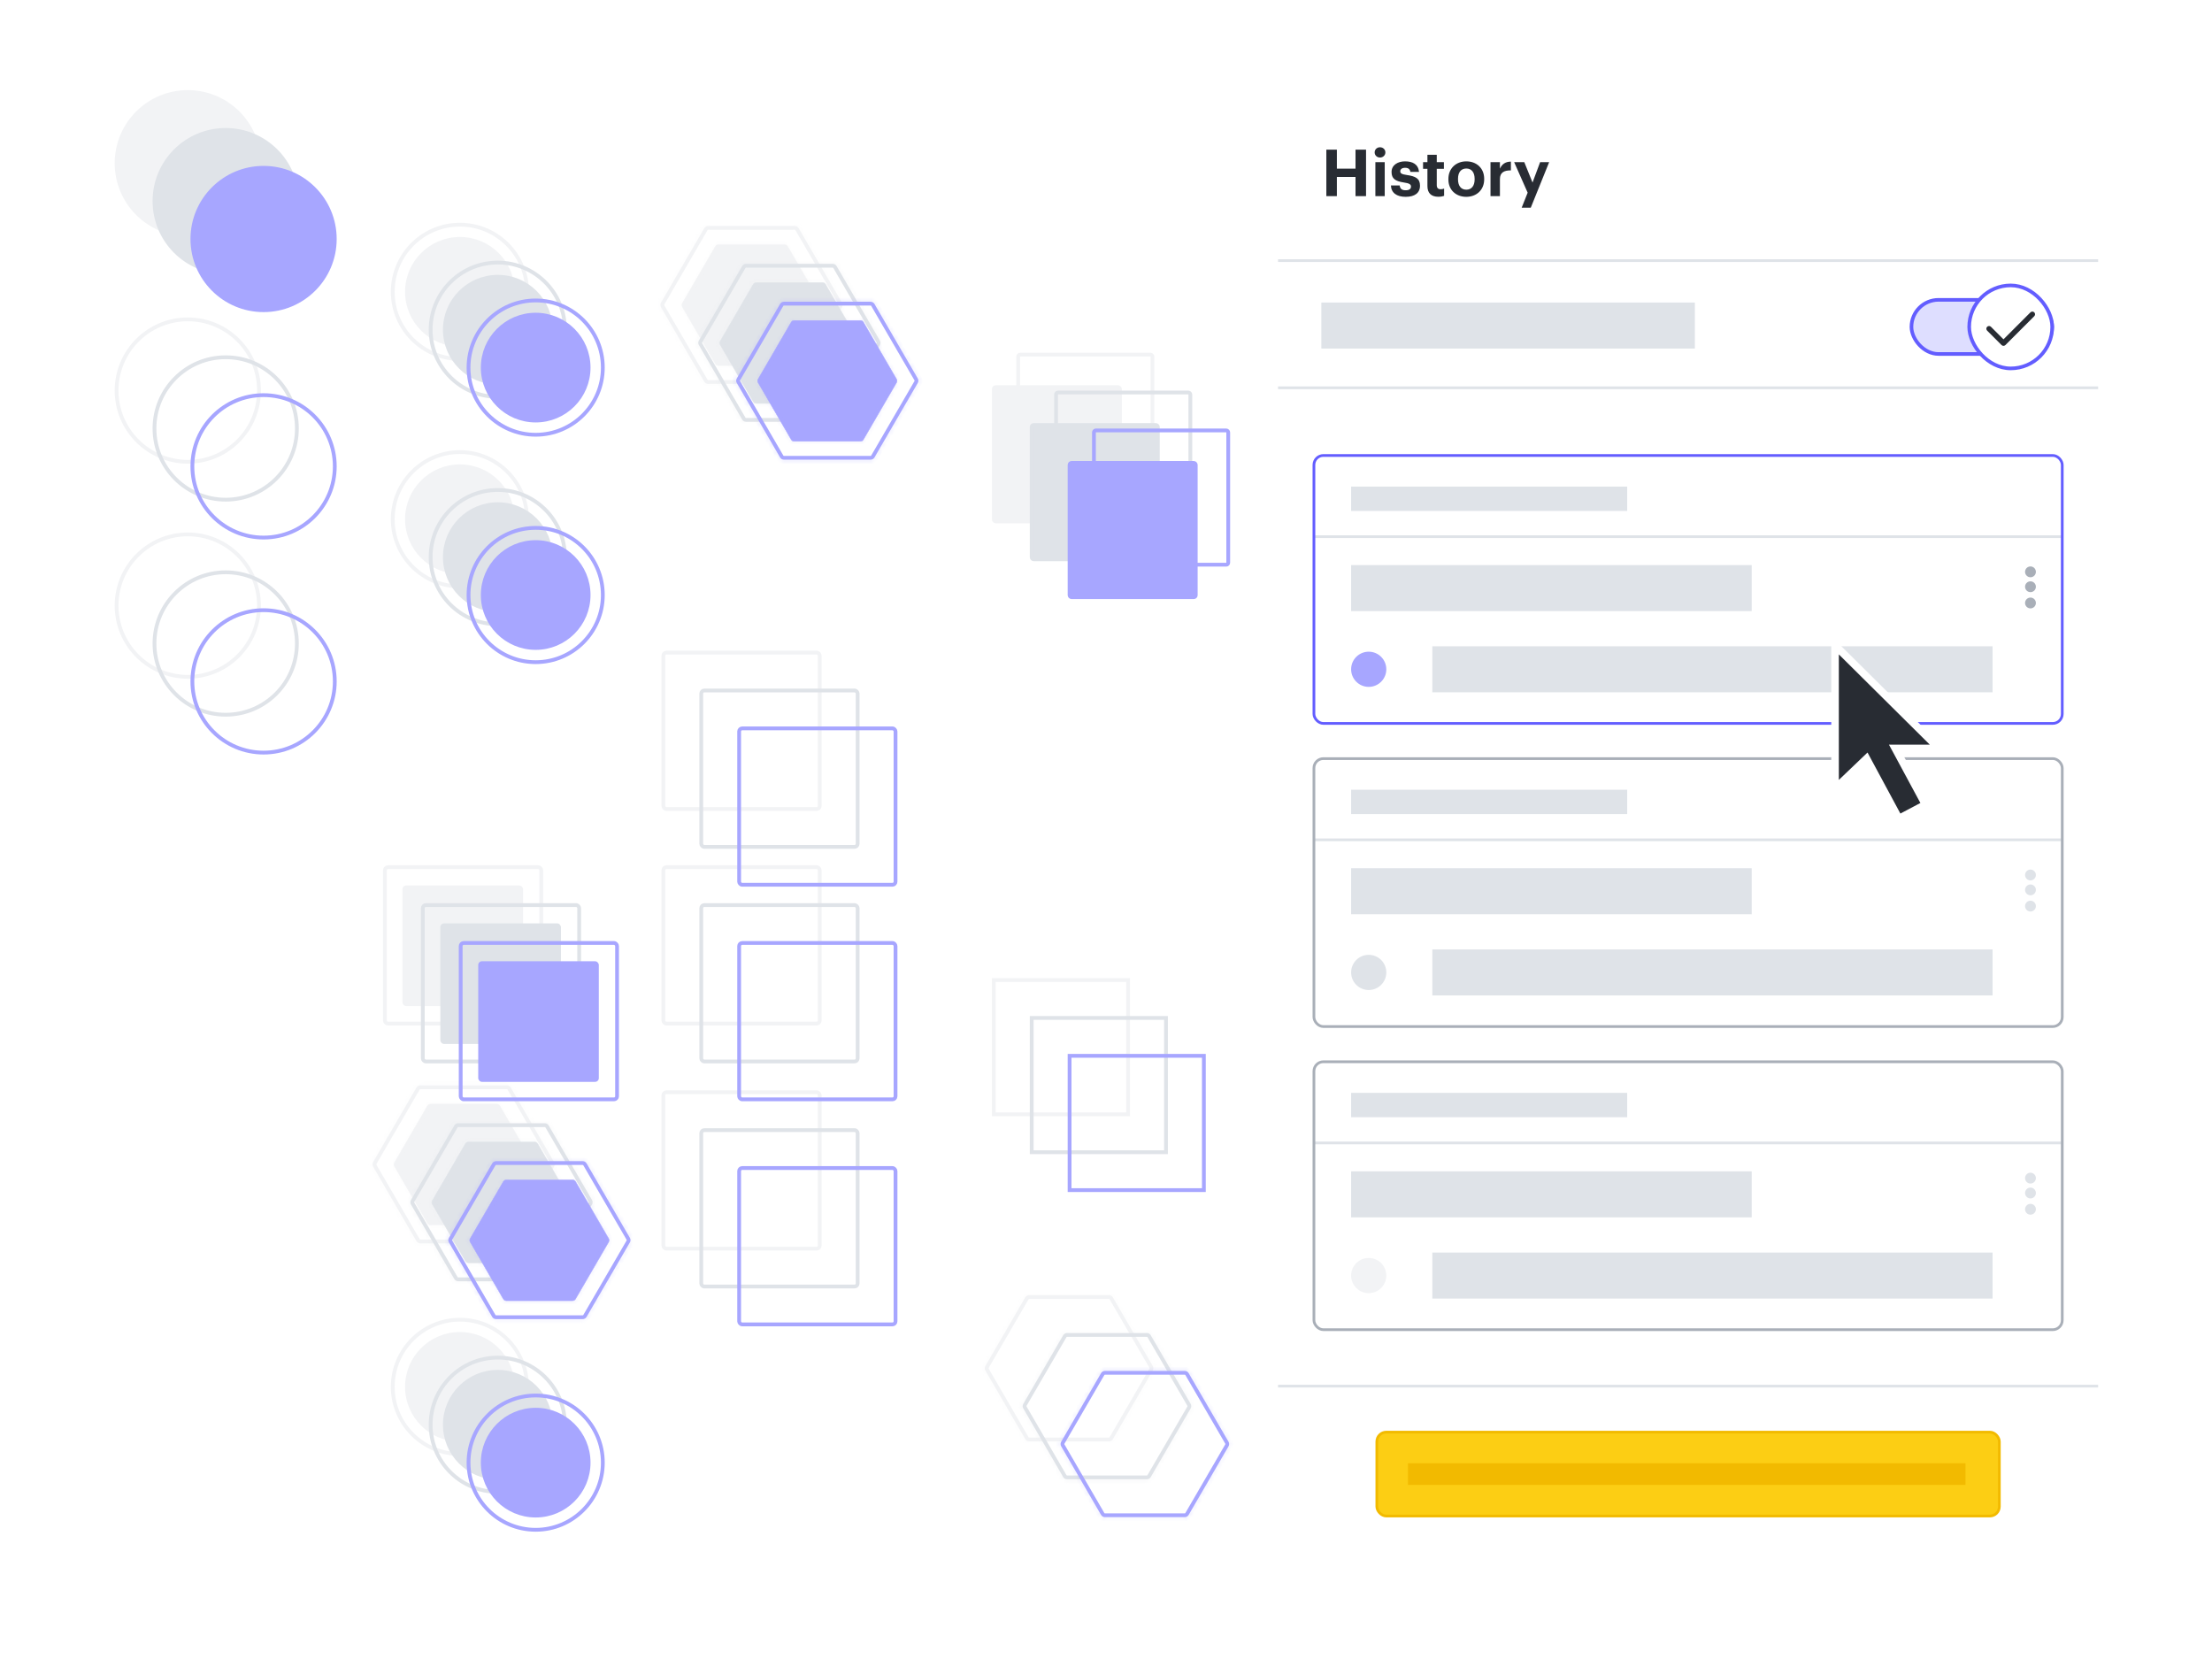 <svg width="540" height="405" viewBox="0 0 540 405" fill="none" xmlns="http://www.w3.org/2000/svg">
<g clip-path="url(#clip0)">
<rect width="540" height="405" fill="white"/>
<circle cx="112.271" cy="71.239" r="12.888" fill="#F2F3F5"/>
<circle cx="112.271" cy="71.239" r="12.888" stroke="#F2F3F5"/>
<circle cx="112.271" cy="71.239" r="16.392" stroke="#F2F3F5" stroke-width="0.925"/>
<circle cx="112.271" cy="126.758" r="12.888" fill="#F2F3F5"/>
<circle cx="112.271" cy="126.758" r="12.888" stroke="#F2F3F5"/>
<circle cx="112.271" cy="338.563" r="12.888" fill="#F2F3F5"/>
<circle cx="112.271" cy="338.563" r="12.888" stroke="#F2F3F5"/>
<circle cx="112.271" cy="126.758" r="16.392" stroke="#F2F3F5" stroke-width="0.925"/>
<circle cx="112.271" cy="338.564" r="16.392" stroke="#F2F3F5" stroke-width="0.925"/>
<circle cx="45.846" cy="39.846" r="17.383" fill="#F2F3F5" stroke="#F2F3F5" stroke-width="0.925"/>
<circle cx="45.846" cy="147.843" r="17.383" stroke="#F2F3F5" stroke-width="0.925"/>
<circle cx="45.846" cy="95.347" r="17.383" stroke="#F2F3F5" stroke-width="0.925"/>
<mask id="path-10-inside-1" fill="white">
<rect x="166.225" y="216.165" width="29.439" height="29.439" rx="0.908"/>
</mask>
<rect x="166.225" y="216.165" width="29.439" height="29.439" rx="0.908" fill="#F2F3F5" stroke="#F2F3F5" stroke-width="1.85" mask="url(#path-10-inside-1)"/>
<rect x="161.943" y="211.702" width="38.174" height="38.174" rx="0.743" stroke="#F2F3F5" stroke-width="0.925"/>
<rect x="98.246" y="216.165" width="29.439" height="29.439" rx="0.908" fill="#F2F3F5"/>
<rect x="93.965" y="211.702" width="38.174" height="38.174" rx="0.743" stroke="#F2F3F5" stroke-width="0.925"/>
<mask id="path-14-inside-2" fill="white">
<rect x="166.225" y="271.106" width="29.439" height="29.439" rx="0.908"/>
</mask>
<rect x="166.225" y="271.106" width="29.439" height="29.439" rx="0.908" fill="#F2F3F5" stroke="#F2F3F5" stroke-width="1.85" mask="url(#path-14-inside-2)"/>
<rect x="161.943" y="266.643" width="38.174" height="38.174" rx="0.743" stroke="#F2F3F5" stroke-width="0.925"/>
<mask id="path-16-inside-3" fill="white">
<rect x="166.225" y="163.777" width="29.439" height="29.439" rx="0.908"/>
</mask>
<rect x="166.225" y="163.777" width="29.439" height="29.439" rx="0.908" fill="#F2F3F5" stroke="#F2F3F5" stroke-width="1.85" mask="url(#path-16-inside-3)"/>
<rect x="161.943" y="159.314" width="38.174" height="38.174" rx="0.743" stroke="#F2F3F5" stroke-width="0.925"/>
<rect x="383.388" y="86.573" width="32.783" height="32.783" stroke="#F2F3F5" stroke-width="0.925"/>
<rect x="385.372" y="239.25" width="32.783" height="32.783" stroke="#F2F3F5" stroke-width="0.925"/>
<rect x="242.609" y="239.25" width="32.783" height="32.783" stroke="#F2F3F5" stroke-width="0.925"/>
<path d="M105.093 269.998C104.96 269.998 104.837 270.069 104.771 270.183L96.683 284.096C96.616 284.212 96.616 284.355 96.683 284.471L104.771 298.383C104.837 298.498 104.96 298.568 105.093 298.568H121.278C121.411 298.568 121.534 298.498 121.6 298.383L129.688 284.471C129.755 284.355 129.755 284.212 129.688 284.096L121.6 270.183C121.534 270.069 121.411 269.998 121.278 269.998H105.093Z" fill="#F2F3F5" stroke="#F2F3F5" stroke-width="0.925"/>
<mask id="path-22-inside-4" fill="white">
<path d="M121.252 298.985C121.55 298.985 121.825 298.826 121.975 298.569L130.034 284.703C130.185 284.444 130.185 284.123 130.034 283.864L121.975 269.998C121.825 269.74 121.55 269.582 121.252 269.582H105.124C104.826 269.582 104.551 269.74 104.401 269.998L96.342 283.864C96.191 284.123 96.191 284.444 96.342 284.703L104.401 298.569C104.551 298.826 104.826 298.985 105.124 298.985H121.252ZM122.031 298.662C121.881 298.919 121.606 299.078 121.309 299.078H105.067C104.77 299.078 104.495 298.919 104.345 298.662L96.23 284.703C96.079 284.444 96.079 284.123 96.23 283.863L104.345 269.905C104.495 269.647 104.77 269.489 105.067 269.489H121.309C121.606 269.489 121.881 269.647 122.031 269.905L130.146 283.863C130.297 284.123 130.297 284.444 130.146 284.703L122.031 298.662Z"/>
</mask>
<path d="M121.252 298.985C121.55 298.985 121.825 298.826 121.975 298.569L130.034 284.703C130.185 284.444 130.185 284.123 130.034 283.864L121.975 269.998C121.825 269.74 121.55 269.582 121.252 269.582H105.124C104.826 269.582 104.551 269.74 104.401 269.998L96.342 283.864C96.191 284.123 96.191 284.444 96.342 284.703L104.401 298.569C104.551 298.826 104.826 298.985 105.124 298.985H121.252ZM122.031 298.662C121.881 298.919 121.606 299.078 121.309 299.078H105.067C104.77 299.078 104.495 298.919 104.345 298.662L96.23 284.703C96.079 284.444 96.079 284.123 96.23 283.863L104.345 269.905C104.495 269.647 104.77 269.489 105.067 269.489H121.309C121.606 269.489 121.881 269.647 122.031 269.905L130.146 283.863C130.297 284.123 130.297 284.444 130.146 284.703L122.031 298.662Z" fill="#F2F3F5"/>
<path d="M130.146 283.863L130.946 283.399L130.146 283.863ZM130.146 284.703L130.946 285.168L130.146 284.703ZM122.031 269.905L121.231 270.37L122.031 269.905ZM104.345 269.905L103.545 269.44L104.345 269.905ZM96.23 284.703L95.43 285.168L96.23 284.703ZM96.23 283.863L97.029 284.328L96.23 283.863ZM104.345 298.662L103.545 299.127L104.345 298.662ZM122.031 298.662L121.231 298.197L122.031 298.662ZM104.401 298.569L105.201 298.104L104.401 298.569ZM104.401 269.998L105.201 270.463L104.401 269.998ZM121.975 269.998L121.175 270.463L121.975 269.998ZM130.034 283.864L129.234 284.328L130.034 283.864ZM121.975 298.569L121.175 298.104L121.975 298.569ZM121.175 298.104L129.234 284.238L130.834 285.168L122.774 299.034L121.175 298.104ZM129.234 284.328L121.175 270.463L122.774 269.533L130.834 283.399L129.234 284.328ZM121.252 270.507H105.124V268.657H121.252V270.507ZM105.201 270.463L97.141 284.328L95.542 283.399L103.602 269.533L105.201 270.463ZM97.141 284.238L105.201 298.104L103.602 299.034L95.542 285.168L97.141 284.238ZM105.124 298.06H121.252V299.91H105.124V298.06ZM121.309 300.003H105.067V298.153H121.309V300.003ZM103.545 299.127L95.43 285.168L97.029 284.238L105.145 298.197L103.545 299.127ZM95.43 283.399L103.545 269.44L105.145 270.37L97.029 284.328L95.43 283.399ZM105.067 268.564H121.309V270.414H105.067V268.564ZM122.831 269.44L130.946 283.399L129.347 284.328L121.231 270.37L122.831 269.44ZM130.946 285.168L122.831 299.127L121.231 298.197L129.347 284.238L130.946 285.168ZM130.946 283.399C131.264 283.946 131.264 284.621 130.946 285.168L129.347 284.238C129.331 284.266 129.331 284.301 129.347 284.328L130.946 283.399ZM121.309 268.564C121.936 268.564 122.515 268.898 122.831 269.44L121.231 270.37C121.247 270.397 121.277 270.414 121.309 270.414V268.564ZM103.545 269.44C103.861 268.898 104.44 268.564 105.067 268.564V270.414C105.099 270.414 105.129 270.397 105.145 270.37L103.545 269.44ZM95.43 285.168C95.112 284.621 95.112 283.946 95.43 283.399L97.029 284.328C97.045 284.301 97.045 284.266 97.029 284.238L95.43 285.168ZM105.067 300.003C104.44 300.003 103.861 299.669 103.545 299.127L105.145 298.197C105.129 298.17 105.099 298.153 105.067 298.153V300.003ZM121.309 298.153C121.277 298.153 121.247 298.17 121.231 298.197L122.831 299.127C122.515 299.669 121.936 300.003 121.309 300.003V298.153ZM105.201 298.104C105.185 298.076 105.155 298.06 105.124 298.06V299.91C104.496 299.91 103.917 299.576 103.602 299.034L105.201 298.104ZM97.141 284.328C97.158 284.301 97.158 284.266 97.141 284.238L95.542 285.168C95.224 284.621 95.224 283.946 95.542 283.399L97.141 284.328ZM105.124 270.507C105.155 270.507 105.185 270.49 105.201 270.463L103.602 269.533C103.917 268.991 104.496 268.657 105.124 268.657V270.507ZM121.175 270.463C121.191 270.49 121.22 270.507 121.252 270.507V268.657C121.879 268.657 122.459 268.991 122.774 269.533L121.175 270.463ZM129.234 284.238C129.218 284.266 129.218 284.301 129.234 284.328L130.834 283.399C131.152 283.946 131.152 284.621 130.834 285.168L129.234 284.238ZM122.774 299.034C122.459 299.576 121.879 299.91 121.252 299.91V298.06C121.22 298.06 121.191 298.076 121.175 298.104L122.774 299.034Z" fill="#F2F3F5" mask="url(#path-22-inside-4)"/>
<path d="M102.599 265.429C102.375 265.429 102.168 265.549 102.055 265.743L91.483 283.93C91.369 284.125 91.369 284.367 91.483 284.562L102.055 302.749C102.168 302.943 102.375 303.062 102.599 303.062H123.757C123.982 303.062 124.189 302.943 124.302 302.749L134.874 284.562C134.988 284.367 134.988 284.125 134.874 283.93L124.302 265.743C124.189 265.549 123.982 265.429 123.757 265.429H102.599Z" stroke="#F2F3F5" stroke-width="0.925"/>
<mask id="path-25-inside-5" fill="white">
<path d="M123.721 303.464C124.11 303.464 124.469 303.257 124.665 302.921L135.201 284.794C135.398 284.455 135.398 284.036 135.201 283.697L124.665 265.571C124.469 265.234 124.11 265.027 123.721 265.027H102.636C102.247 265.027 101.888 265.234 101.692 265.571L91.156 283.697C90.959 284.036 90.959 284.455 91.156 284.794L101.692 302.921C101.888 303.257 102.247 303.464 102.636 303.464H123.721ZM124.738 303.042C124.543 303.379 124.183 303.585 123.794 303.585H102.563C102.174 303.585 101.814 303.379 101.619 303.042L91.01 284.795C90.812 284.455 90.812 284.036 91.01 283.697L101.619 265.449C101.814 265.113 102.174 264.906 102.563 264.906H123.794C124.183 264.906 124.543 265.113 124.738 265.449L135.348 283.697C135.545 284.036 135.545 284.455 135.348 284.795L124.738 303.042Z"/>
</mask>
<path d="M135.348 283.697L134.548 284.162L135.348 283.697ZM135.348 284.795L134.548 284.33L135.348 284.795ZM124.738 265.449L125.538 264.984L124.738 265.449ZM101.619 265.449L102.418 265.914L101.619 265.449ZM91.01 284.795L90.21 285.259L91.01 284.795ZM91.01 283.697L90.21 283.232L91.01 283.697ZM101.619 303.042L100.819 303.507L101.619 303.042ZM124.738 303.042L125.538 303.507V303.507L124.738 303.042ZM91.156 283.697L91.956 284.162L91.156 283.697ZM91.156 284.794L91.956 284.33L91.156 284.794ZM101.692 265.571L100.892 265.106L101.692 265.571ZM124.665 265.571L123.865 266.036L124.665 265.571ZM135.201 284.794L136 285.259L135.201 284.794ZM135.201 283.697L136 283.232L135.201 283.697ZM124.665 302.921L125.465 303.385L124.665 302.921ZM123.865 302.456L134.401 284.33L136 285.259L125.465 303.385L123.865 302.456ZM134.401 284.162L123.865 266.036L125.465 265.106L136 283.232L134.401 284.162ZM123.721 265.952H102.636V264.102H123.721V265.952ZM102.492 266.036L91.956 284.162L90.357 283.232L100.892 265.106L102.492 266.036ZM91.956 284.33L102.492 302.456L100.892 303.385L90.357 285.259L91.956 284.33ZM102.636 302.539H123.721V304.389H102.636V302.539ZM123.794 304.51H102.563V302.66H123.794V304.51ZM100.819 303.507L90.21 285.259L91.809 284.33L102.418 302.577L100.819 303.507ZM90.21 283.232L100.819 264.984L102.418 265.914L91.809 284.162L90.21 283.232ZM102.563 263.981H123.794V265.831H102.563V263.981ZM125.538 264.984L136.147 283.232L134.548 284.162L123.939 265.914L125.538 264.984ZM136.147 285.259L125.538 303.507L123.939 302.577L134.548 284.33L136.147 285.259ZM136.147 283.232C136.512 283.859 136.512 284.633 136.147 285.259L134.548 284.33C134.578 284.278 134.578 284.214 134.548 284.162L136.147 283.232ZM123.794 263.981C124.513 263.981 125.177 264.363 125.538 264.984L123.939 265.914C123.909 265.863 123.854 265.831 123.794 265.831V263.981ZM100.819 264.984C101.18 264.363 101.844 263.981 102.563 263.981V265.831C102.503 265.831 102.448 265.863 102.418 265.914L100.819 264.984ZM90.21 285.259C89.846 284.633 89.846 283.859 90.21 283.232L91.809 284.162C91.779 284.214 91.779 284.278 91.809 284.33L90.21 285.259ZM102.563 304.51C101.844 304.51 101.18 304.128 100.819 303.507L102.418 302.577C102.448 302.629 102.503 302.66 102.563 302.66V304.51ZM123.794 302.66C123.854 302.66 123.909 302.629 123.939 302.577L125.538 303.507C125.177 304.128 124.513 304.51 123.794 304.51V302.66ZM102.492 302.456C102.522 302.507 102.577 302.539 102.636 302.539V304.389C101.918 304.389 101.254 304.007 100.892 303.385L102.492 302.456ZM91.956 284.162C91.926 284.214 91.926 284.278 91.956 284.33L90.357 285.259C89.992 284.633 89.992 283.859 90.357 283.232L91.956 284.162ZM102.636 265.952C102.577 265.952 102.522 265.984 102.492 266.036L100.892 265.106C101.254 264.485 101.918 264.102 102.636 264.102V265.952ZM123.865 266.036C123.835 265.984 123.78 265.952 123.721 265.952V264.102C124.439 264.102 125.104 264.485 125.465 265.106L123.865 266.036ZM134.401 284.33C134.431 284.278 134.431 284.214 134.401 284.162L136 283.232C136.365 283.859 136.365 284.633 136 285.259L134.401 284.33ZM125.465 303.385C125.104 304.007 124.439 304.389 123.721 304.389V302.539C123.78 302.539 123.835 302.507 123.865 302.456L125.465 303.385Z" fill="#F2F3F5" mask="url(#path-25-inside-5)"/>
<path d="M175.371 60.193C175.238 60.193 175.116 60.264 175.049 60.379L166.961 74.291C166.894 74.407 166.894 74.55 166.961 74.666L175.049 88.578C175.116 88.693 175.238 88.764 175.371 88.764H191.556C191.689 88.764 191.812 88.693 191.879 88.578L199.966 74.666C200.034 74.55 200.034 74.407 199.966 74.291L191.879 60.379C191.812 60.264 191.689 60.193 191.556 60.193H175.371Z" fill="#F2F3F5" stroke="#F2F3F5" stroke-width="0.925"/>
<mask id="path-28-inside-6" fill="white">
<path d="M191.529 89.18C191.826 89.18 192.101 89.022 192.251 88.764L200.31 74.898C200.461 74.639 200.461 74.318 200.31 74.059L192.251 60.193C192.101 59.936 191.826 59.778 191.529 59.778H175.4C175.102 59.778 174.827 59.936 174.678 60.193L166.618 74.059C166.467 74.318 166.467 74.639 166.618 74.898L174.678 88.764C174.827 89.022 175.102 89.18 175.4 89.18H191.529ZM192.307 88.857C192.158 89.115 191.883 89.273 191.585 89.273H175.344C175.046 89.273 174.771 89.115 174.621 88.857L166.506 74.899C166.355 74.639 166.355 74.318 166.506 74.059L174.621 60.1C174.771 59.843 175.046 59.684 175.344 59.684H191.585C191.883 59.684 192.158 59.843 192.307 60.1L200.423 74.059C200.574 74.318 200.574 74.639 200.423 74.899L192.307 88.857Z"/>
</mask>
<path d="M191.529 89.18C191.826 89.18 192.101 89.022 192.251 88.764L200.31 74.898C200.461 74.639 200.461 74.318 200.31 74.059L192.251 60.193C192.101 59.936 191.826 59.778 191.529 59.778H175.4C175.102 59.778 174.827 59.936 174.678 60.193L166.618 74.059C166.467 74.318 166.467 74.639 166.618 74.898L174.678 88.764C174.827 89.022 175.102 89.18 175.4 89.18H191.529ZM192.307 88.857C192.158 89.115 191.883 89.273 191.585 89.273H175.344C175.046 89.273 174.771 89.115 174.621 88.857L166.506 74.899C166.355 74.639 166.355 74.318 166.506 74.059L174.621 60.1C174.771 59.843 175.046 59.684 175.344 59.684H191.585C191.883 59.684 192.158 59.843 192.307 60.1L200.423 74.059C200.574 74.318 200.574 74.639 200.423 74.899L192.307 88.857Z" fill="#F2F3F5"/>
<path d="M200.423 74.059L201.223 73.594L200.423 74.059ZM200.423 74.899L201.223 75.364L200.423 74.899ZM192.307 60.1L191.508 60.565L192.307 60.1ZM174.621 60.1L173.822 59.635L174.621 60.1ZM166.506 74.899L165.706 75.364L166.506 74.899ZM166.506 74.059L167.306 74.524L166.506 74.059ZM174.621 88.857L173.822 89.322L174.621 88.857ZM192.307 88.857L191.508 88.392L192.307 88.857ZM174.678 88.764L175.477 88.299L174.678 88.764ZM174.678 60.193L175.477 60.658L174.678 60.193ZM192.251 60.193L191.451 60.658L192.251 60.193ZM200.31 74.059L199.511 74.524L200.31 74.059ZM192.251 88.764L191.451 88.299L192.251 88.764ZM191.451 88.299L199.511 74.434L201.11 75.363L193.051 89.229L191.451 88.299ZM199.511 74.524L191.451 60.658L193.051 59.728L201.11 73.594L199.511 74.524ZM191.529 60.703H175.4V58.852H191.529V60.703ZM175.477 60.658L167.418 74.524L165.818 73.594L173.878 59.728L175.477 60.658ZM167.418 74.434L175.477 88.299L173.878 89.229L165.818 75.363L167.418 74.434ZM175.4 88.255H191.529V90.105H175.4V88.255ZM191.585 90.198H175.344V88.348H191.585V90.198ZM173.822 89.322L165.706 75.364L167.306 74.434L175.421 88.392L173.822 89.322ZM165.706 73.594L173.822 59.635L175.421 60.565L167.306 74.524L165.706 73.594ZM175.344 58.759H191.585V60.609H175.344V58.759ZM193.107 59.635L201.223 73.594L199.623 74.524L191.508 60.565L193.107 59.635ZM201.223 75.364L193.107 89.322L191.508 88.392L199.623 74.434L201.223 75.364ZM201.223 73.594C201.541 74.141 201.541 74.817 201.223 75.364L199.623 74.434C199.607 74.462 199.607 74.496 199.623 74.524L201.223 73.594ZM191.585 58.759C192.212 58.759 192.792 59.093 193.107 59.635L191.508 60.565C191.524 60.593 191.553 60.609 191.585 60.609V58.759ZM173.822 59.635C174.137 59.093 174.717 58.759 175.344 58.759V60.609C175.376 60.609 175.405 60.593 175.421 60.565L173.822 59.635ZM165.706 75.364C165.388 74.817 165.388 74.141 165.706 73.594L167.306 74.524C167.322 74.496 167.322 74.462 167.306 74.434L165.706 75.364ZM175.344 90.198C174.717 90.198 174.137 89.864 173.822 89.322L175.421 88.392C175.405 88.365 175.376 88.348 175.344 88.348V90.198ZM191.585 88.348C191.553 88.348 191.524 88.365 191.508 88.392L193.107 89.322C192.792 89.864 192.212 90.198 191.585 90.198V88.348ZM175.477 88.299C175.461 88.272 175.432 88.255 175.4 88.255V90.105C174.773 90.105 174.193 89.771 173.878 89.229L175.477 88.299ZM167.418 74.524C167.434 74.496 167.434 74.462 167.418 74.434L165.818 75.363C165.501 74.816 165.501 74.141 165.818 73.594L167.418 74.524ZM175.4 60.703C175.432 60.703 175.461 60.685 175.477 60.658L173.878 59.728C174.193 59.186 174.773 58.852 175.4 58.852V60.703ZM191.451 60.658C191.467 60.685 191.497 60.703 191.529 60.703V58.852C192.156 58.852 192.736 59.186 193.051 59.728L191.451 60.658ZM199.511 74.434C199.495 74.462 199.495 74.496 199.511 74.524L201.11 73.594C201.428 74.141 201.428 74.816 201.11 75.363L199.511 74.434ZM193.051 89.229C192.736 89.771 192.156 90.105 191.529 90.105V88.255C191.497 88.255 191.467 88.272 191.451 88.299L193.051 89.229Z" fill="#F2F3F5" mask="url(#path-28-inside-6)"/>
<path d="M172.877 55.624C172.652 55.624 172.445 55.743 172.332 55.937L161.76 74.124C161.646 74.319 161.646 74.561 161.76 74.757L172.332 92.943C172.445 93.137 172.652 93.257 172.877 93.257H194.035C194.259 93.257 194.466 93.137 194.579 92.943L205.151 74.757C205.265 74.561 205.265 74.319 205.151 74.124L194.579 55.937C194.466 55.743 194.259 55.624 194.035 55.624H172.877Z" stroke="#F2F3F5" stroke-width="0.925"/>
<mask id="path-31-inside-7" fill="white">
<path d="M193.997 93.659C194.386 93.659 194.746 93.452 194.941 93.116L205.477 74.99C205.674 74.65 205.674 74.231 205.477 73.892L194.941 55.766C194.746 55.43 194.386 55.223 193.997 55.223H172.913C172.524 55.223 172.164 55.43 171.969 55.766L161.433 73.892C161.236 74.231 161.236 74.65 161.433 74.99L171.969 93.116C172.164 93.452 172.524 93.659 172.913 93.659H193.997ZM195.015 93.238C194.819 93.574 194.46 93.781 194.071 93.781H172.839C172.45 93.781 172.091 93.574 171.895 93.238L161.286 74.99C161.089 74.65 161.089 74.231 161.286 73.892L171.895 55.644C172.091 55.308 172.45 55.101 172.839 55.101H194.071C194.46 55.101 194.819 55.308 195.015 55.644L205.624 73.892C205.821 74.231 205.821 74.65 205.624 74.99L195.015 93.238Z"/>
</mask>
<path d="M205.624 73.892L204.824 74.357L205.624 73.892ZM205.624 74.99L204.824 74.525L205.624 74.99ZM195.015 55.644L195.814 55.179L195.015 55.644ZM171.895 55.644L172.695 56.109L171.895 55.644ZM161.286 74.99L160.486 75.455L161.286 74.99ZM161.286 73.892L160.486 73.427L161.286 73.892ZM171.895 93.238L171.095 93.703L171.895 93.238ZM195.015 93.238L195.814 93.703V93.703L195.015 93.238ZM161.433 73.892L162.233 74.357L161.433 73.892ZM161.433 74.99L162.233 74.525L161.433 74.99ZM171.969 55.766L171.169 55.301L171.969 55.766ZM194.941 55.766L194.142 56.231L194.941 55.766ZM205.477 74.99L206.277 75.455L205.477 74.99ZM205.477 73.892L206.277 73.427L205.477 73.892ZM194.941 93.116L195.741 93.581L194.941 93.116ZM194.142 92.651L204.677 74.525L206.277 75.455L195.741 93.581L194.142 92.651ZM204.677 74.357L194.142 56.231L195.741 55.301L206.277 73.427L204.677 74.357ZM193.997 56.148H172.913V54.298H193.997V56.148ZM172.768 56.231L162.233 74.357L160.633 73.427L171.169 55.301L172.768 56.231ZM162.233 74.525L172.768 92.651L171.169 93.581L160.633 75.455L162.233 74.525ZM172.913 92.734H193.997V94.584H172.913V92.734ZM194.071 94.706H172.839V92.856H194.071V94.706ZM171.095 93.703L160.486 75.455L162.086 74.525L172.695 92.773L171.095 93.703ZM160.486 73.427L171.095 55.179L172.695 56.109L162.086 74.357L160.486 73.427ZM172.839 54.176H194.071V56.026H172.839V54.176ZM195.814 55.179L206.424 73.427L204.824 74.357L194.215 56.109L195.814 55.179ZM206.424 75.455L195.814 93.703L194.215 92.773L204.824 74.525L206.424 75.455ZM206.424 73.427C206.788 74.054 206.788 74.828 206.424 75.455L204.824 74.525C204.854 74.473 204.854 74.409 204.824 74.357L206.424 73.427ZM194.071 54.176C194.789 54.176 195.453 54.558 195.814 55.179L194.215 56.109C194.185 56.058 194.13 56.026 194.071 56.026V54.176ZM171.095 55.179C171.456 54.558 172.121 54.176 172.839 54.176V56.026C172.78 56.026 172.725 56.058 172.695 56.109L171.095 55.179ZM160.486 75.455C160.122 74.828 160.122 74.054 160.486 73.427L162.086 74.357C162.055 74.409 162.055 74.473 162.086 74.525L160.486 75.455ZM172.839 94.706C172.121 94.706 171.456 94.324 171.095 93.703L172.695 92.773C172.725 92.824 172.78 92.856 172.839 92.856V94.706ZM194.071 92.856C194.13 92.856 194.185 92.824 194.215 92.773L195.814 93.703C195.453 94.324 194.789 94.706 194.071 94.706V92.856ZM172.768 92.651C172.798 92.702 172.853 92.734 172.913 92.734V94.584C172.194 94.584 171.53 94.202 171.169 93.581L172.768 92.651ZM162.233 74.357C162.202 74.409 162.202 74.473 162.233 74.525L160.633 75.455C160.269 74.828 160.269 74.054 160.633 73.427L162.233 74.357ZM172.913 56.148C172.853 56.148 172.798 56.179 172.768 56.231L171.169 55.301C171.53 54.68 172.194 54.298 172.913 54.298V56.148ZM194.142 56.231C194.112 56.179 194.057 56.148 193.997 56.148V54.298C194.716 54.298 195.38 54.68 195.741 55.301L194.142 56.231ZM204.677 74.525C204.708 74.473 204.708 74.409 204.677 74.357L206.277 73.427C206.641 74.054 206.641 74.828 206.277 75.455L204.677 74.525ZM195.741 93.581C195.38 94.202 194.716 94.584 193.997 94.584V92.734C194.057 92.734 194.112 92.702 194.142 92.651L195.741 93.581Z" fill="#F2F3F5" mask="url(#path-31-inside-7)"/>
<rect x="387.356" y="324.512" width="30.8" height="32.783" rx="0.481" fill="#F2F3F5" stroke="#F2F3F5" stroke-width="0.925"/>
<rect x="393.301" y="318.563" width="32.783" height="32.783" rx="0.481" stroke="#F2F3F5" stroke-width="0.925"/>
<rect x="242.609" y="94.504" width="30.8" height="32.783" rx="0.481" fill="#F2F3F5" stroke="#F2F3F5" stroke-width="0.925"/>
<rect x="248.556" y="86.573" width="32.783" height="32.783" rx="0.481" stroke="#F2F3F5" stroke-width="0.925"/>
<path d="M251.237 316.636C251.012 316.636 250.805 316.755 250.692 316.949L240.951 333.706C240.838 333.901 240.838 334.143 240.951 334.339L250.692 351.095C250.805 351.289 251.012 351.408 251.237 351.408H270.732C270.956 351.408 271.163 351.289 271.276 351.095L281.017 334.339C281.131 334.143 281.131 333.901 281.017 333.706L271.276 316.949C271.163 316.755 270.956 316.636 270.732 316.636H251.237Z" stroke="#F2F3F5" stroke-width="0.925"/>
<mask id="path-38-inside-8" fill="white">
<path d="M270.697 351.815C271.086 351.815 271.446 351.608 271.641 351.272L281.348 334.572C281.546 334.232 281.546 333.813 281.348 333.474L271.641 316.774C271.446 316.438 271.086 316.231 270.697 316.231H251.27C250.881 316.231 250.522 316.438 250.326 316.774L240.619 333.474C240.422 333.813 240.422 334.232 240.619 334.572L250.326 351.272C250.522 351.608 250.881 351.815 251.27 351.815H270.697ZM271.709 351.385C271.514 351.721 271.154 351.928 270.765 351.928H251.202C250.813 351.928 250.454 351.721 250.258 351.385L240.483 334.572C240.286 334.233 240.286 333.813 240.483 333.474L250.258 316.661C250.454 316.325 250.813 316.118 251.202 316.118H270.765C271.154 316.118 271.514 316.325 271.709 316.661L281.484 333.474C281.682 333.813 281.682 334.233 281.484 334.572L271.709 351.385Z"/>
</mask>
<path d="M281.484 333.474L282.284 333.009L281.484 333.474ZM281.484 334.572L282.284 335.037L281.484 334.572ZM271.709 316.661L270.91 317.126L271.709 316.661ZM250.258 316.661L251.058 317.126L250.258 316.661ZM240.483 334.572L239.683 335.037L240.483 334.572ZM240.483 333.474L239.683 333.009L240.483 333.474ZM250.258 351.385L251.058 350.92L250.258 351.385ZM271.709 351.385L270.91 350.92L271.709 351.385ZM250.326 351.272L249.526 351.737L250.326 351.272ZM250.326 316.774L251.126 317.239L250.326 316.774ZM271.641 316.774L272.441 316.309L271.641 316.774ZM281.348 334.572L280.549 334.107L281.348 334.572ZM281.348 333.474L280.549 333.939L281.348 333.474ZM271.641 351.272L272.441 351.737L271.641 351.272ZM270.842 350.807L280.549 334.107L282.148 335.037L272.441 351.737L270.842 350.807ZM280.549 333.939L270.842 317.239L272.441 316.309L282.148 333.009L280.549 333.939ZM270.697 317.156H251.27V315.306H270.697V317.156ZM251.126 317.239L241.419 333.939L239.819 333.009L249.526 316.309L251.126 317.239ZM241.419 334.107L251.126 350.807L249.526 351.737L239.819 335.037L241.419 334.107ZM251.27 350.89H270.697V352.74H251.27V350.89ZM270.765 352.853H251.202V351.003H270.765V352.853ZM249.458 351.85L239.683 335.037L241.283 334.107L251.058 350.92L249.458 351.85ZM239.683 333.009L249.458 316.196L251.058 317.126L241.283 333.939L239.683 333.009ZM251.202 315.193H270.765V317.043H251.202V315.193ZM272.509 316.196L282.284 333.009L280.685 333.939L270.91 317.126L272.509 316.196ZM282.284 335.037L272.509 351.85L270.91 350.92L280.685 334.107L282.284 335.037ZM282.284 333.009C282.648 333.636 282.648 334.41 282.284 335.037L280.685 334.107C280.715 334.055 280.715 333.991 280.685 333.939L282.284 333.009ZM270.765 315.193C271.484 315.193 272.148 315.575 272.509 316.196L270.91 317.126C270.88 317.075 270.825 317.043 270.765 317.043V315.193ZM249.458 316.196C249.82 315.575 250.484 315.193 251.202 315.193V317.043C251.143 317.043 251.088 317.075 251.058 317.126L249.458 316.196ZM239.683 335.037C239.319 334.41 239.319 333.636 239.683 333.009L241.283 333.939C241.253 333.991 241.253 334.055 241.283 334.107L239.683 335.037ZM251.202 352.853C250.484 352.853 249.82 352.471 249.458 351.85L251.058 350.92C251.088 350.971 251.143 351.003 251.202 351.003V352.853ZM270.765 351.003C270.825 351.003 270.88 350.971 270.91 350.92L272.509 351.85C272.148 352.471 271.484 352.853 270.765 352.853V351.003ZM251.126 350.807C251.156 350.859 251.211 350.89 251.27 350.89V352.74C250.552 352.74 249.888 352.358 249.526 351.737L251.126 350.807ZM241.419 333.939C241.389 333.991 241.389 334.055 241.419 334.107L239.819 335.037C239.455 334.41 239.455 333.636 239.819 333.009L241.419 333.939ZM251.27 317.156C251.211 317.156 251.156 317.187 251.126 317.239L249.526 316.309C249.888 315.688 250.552 315.306 251.27 315.306V317.156ZM270.842 317.239C270.812 317.187 270.757 317.156 270.697 317.156V315.306C271.416 315.306 272.08 315.688 272.441 316.309L270.842 317.239ZM280.549 334.107C280.579 334.055 280.579 333.991 280.549 333.939L282.148 333.009C282.512 333.636 282.512 334.41 282.148 335.037L280.549 334.107ZM272.441 351.737C272.08 352.358 271.416 352.74 270.697 352.74V350.89C270.757 350.89 270.812 350.859 270.842 350.807L272.441 351.737Z" fill="#F2F3F5" mask="url(#path-38-inside-8)"/>
<circle cx="121.522" cy="80.489" r="12.888" fill="#DFE3E8"/>
<circle cx="121.522" cy="80.489" r="12.888" stroke="#DFE3E8"/>
<circle cx="121.522" cy="80.489" r="16.392" stroke="#DFE3E8" stroke-width="0.925"/>
<circle cx="121.522" cy="136.008" r="12.888" fill="#DFE3E8"/>
<circle cx="121.522" cy="136.008" r="12.888" stroke="#DFE3E8"/>
<circle cx="121.522" cy="347.814" r="12.888" fill="#DFE3E8"/>
<circle cx="121.522" cy="347.814" r="12.888" stroke="#DFE3E8"/>
<circle cx="121.522" cy="136.008" r="16.392" stroke="#DFE3E8" stroke-width="0.925"/>
<circle cx="121.522" cy="347.814" r="16.392" stroke="#DFE3E8" stroke-width="0.925"/>
<circle cx="55.096" cy="49.096" r="17.383" fill="#DFE3E8" stroke="#DFE3E8" stroke-width="0.925"/>
<circle cx="55.096" cy="157.094" r="17.383" stroke="#DFE3E8" stroke-width="0.925"/>
<circle cx="55.096" cy="104.597" r="17.383" stroke="#DFE3E8" stroke-width="0.925"/>
<mask id="path-49-inside-9" fill="white">
<rect x="175.477" y="225.416" width="29.439" height="29.439" rx="0.908"/>
</mask>
<rect x="175.477" y="225.416" width="29.439" height="29.439" rx="0.908" fill="#DFE3E8" stroke="#DFE3E8" stroke-width="1.85" mask="url(#path-49-inside-9)"/>
<rect x="171.194" y="220.952" width="38.174" height="38.174" rx="0.743" stroke="#DFE3E8" stroke-width="0.925"/>
<rect x="107.497" y="225.416" width="29.439" height="29.439" rx="0.908" fill="#DFE3E8"/>
<rect x="103.215" y="220.952" width="38.174" height="38.174" rx="0.743" stroke="#DFE3E8" stroke-width="0.925"/>
<mask id="path-53-inside-10" fill="white">
<rect x="175.477" y="280.356" width="29.439" height="29.439" rx="0.908"/>
</mask>
<rect x="175.477" y="280.356" width="29.439" height="29.439" rx="0.908" fill="#DFE3E8" stroke="#DFE3E8" stroke-width="1.85" mask="url(#path-53-inside-10)"/>
<rect x="171.194" y="275.893" width="38.174" height="38.174" rx="0.743" stroke="#DFE3E8" stroke-width="0.925"/>
<mask id="path-55-inside-11" fill="white">
<rect x="175.477" y="173.027" width="29.439" height="29.439" rx="0.908"/>
</mask>
<rect x="175.477" y="173.027" width="29.439" height="29.439" rx="0.908" fill="#DFE3E8" stroke="#DFE3E8" stroke-width="1.85" mask="url(#path-55-inside-11)"/>
<rect x="171.194" y="168.564" width="38.174" height="38.174" rx="0.743" stroke="#DFE3E8" stroke-width="0.925"/>
<rect x="392.639" y="95.823" width="32.783" height="32.783" stroke="#DFE3E8" stroke-width="0.925"/>
<rect x="394.623" y="248.501" width="32.783" height="32.783" stroke="#DFE3E8" stroke-width="0.925"/>
<rect x="251.86" y="248.501" width="32.783" height="32.783" stroke="#DFE3E8" stroke-width="0.925"/>
<path d="M114.343 279.248C114.21 279.248 114.087 279.319 114.021 279.434L105.933 293.346C105.866 293.462 105.866 293.605 105.933 293.721L114.021 307.633C114.087 307.748 114.21 307.819 114.343 307.819H130.528C130.661 307.819 130.784 307.748 130.85 307.633L138.938 293.721C139.005 293.605 139.005 293.462 138.938 293.346L130.85 279.434C130.784 279.319 130.661 279.248 130.528 279.248H114.343Z" fill="#DFE3E8" stroke="#DFE3E8" stroke-width="0.925"/>
<mask id="path-61-inside-12" fill="white">
<path d="M130.502 308.235C130.8 308.235 131.075 308.077 131.225 307.819L139.284 293.953C139.435 293.694 139.435 293.373 139.284 293.114L131.225 279.248C131.075 278.991 130.8 278.832 130.502 278.832H114.374C114.076 278.832 113.801 278.991 113.651 279.248L105.592 293.114C105.441 293.373 105.441 293.694 105.592 293.953L113.651 307.819C113.801 308.077 114.076 308.235 114.374 308.235H130.502ZM131.281 307.912C131.131 308.17 130.856 308.328 130.559 308.328H114.317C114.02 308.328 113.745 308.17 113.595 307.912L105.479 293.954C105.329 293.694 105.329 293.373 105.479 293.114L113.595 279.155C113.745 278.898 114.02 278.739 114.317 278.739H130.559C130.856 278.739 131.131 278.898 131.281 279.155L139.396 293.114C139.547 293.373 139.547 293.694 139.396 293.954L131.281 307.912Z"/>
</mask>
<path d="M130.502 308.235C130.8 308.235 131.075 308.077 131.225 307.819L139.284 293.953C139.435 293.694 139.435 293.373 139.284 293.114L131.225 279.248C131.075 278.991 130.8 278.832 130.502 278.832H114.374C114.076 278.832 113.801 278.991 113.651 279.248L105.592 293.114C105.441 293.373 105.441 293.694 105.592 293.953L113.651 307.819C113.801 308.077 114.076 308.235 114.374 308.235H130.502ZM131.281 307.912C131.131 308.17 130.856 308.328 130.559 308.328H114.317C114.02 308.328 113.745 308.17 113.595 307.912L105.479 293.954C105.329 293.694 105.329 293.373 105.479 293.114L113.595 279.155C113.745 278.898 114.02 278.739 114.317 278.739H130.559C130.856 278.739 131.131 278.898 131.281 279.155L139.396 293.114C139.547 293.373 139.547 293.694 139.396 293.954L131.281 307.912Z" fill="#DFE3E8"/>
<path d="M139.396 293.114L140.196 292.649L139.396 293.114ZM139.396 293.954L140.196 294.418L139.396 293.954ZM131.281 279.155L130.481 279.62L131.281 279.155ZM113.595 279.155L112.795 278.69L113.595 279.155ZM105.479 293.954L104.68 294.418L105.479 293.954ZM105.479 293.114L106.279 293.579L105.479 293.114ZM113.595 307.912L112.795 308.377L113.595 307.912ZM131.281 307.912L130.481 307.447L131.281 307.912ZM113.651 307.819L114.451 307.354L113.651 307.819ZM113.651 279.248L114.451 279.713L113.651 279.248ZM131.225 279.248L130.425 279.713L131.225 279.248ZM139.284 293.114L138.484 293.579L139.284 293.114ZM131.225 307.819L130.425 307.354L131.225 307.819ZM130.425 307.354L138.484 293.489L140.084 294.418L132.024 308.284L130.425 307.354ZM138.484 293.579L130.425 279.713L132.024 278.783L140.084 292.649L138.484 293.579ZM130.502 279.757H114.374V277.907H130.502V279.757ZM114.451 279.713L106.392 293.579L104.792 292.649L112.852 278.783L114.451 279.713ZM106.392 293.489L114.451 307.354L112.852 308.284L104.792 294.418L106.392 293.489ZM114.374 307.31H130.502V309.16H114.374V307.31ZM130.559 309.253H114.317V307.403H130.559V309.253ZM112.795 308.377L104.68 294.418L106.279 293.489L114.395 307.447L112.795 308.377ZM104.68 292.649L112.795 278.69L114.395 279.62L106.279 293.579L104.68 292.649ZM114.317 277.814H130.559V279.664H114.317V277.814ZM132.081 278.69L140.196 292.649L138.597 293.579L130.481 279.62L132.081 278.69ZM140.196 294.418L132.081 308.377L130.481 307.447L138.597 293.489L140.196 294.418ZM140.196 292.649C140.514 293.196 140.514 293.871 140.196 294.418L138.597 293.489C138.581 293.516 138.581 293.551 138.597 293.579L140.196 292.649ZM130.559 277.814C131.186 277.814 131.765 278.148 132.081 278.69L130.481 279.62C130.497 279.647 130.527 279.664 130.559 279.664V277.814ZM112.795 278.69C113.111 278.148 113.69 277.814 114.317 277.814V279.664C114.349 279.664 114.379 279.647 114.395 279.62L112.795 278.69ZM104.68 294.418C104.362 293.871 104.362 293.196 104.68 292.649L106.279 293.579C106.295 293.551 106.295 293.516 106.279 293.489L104.68 294.418ZM114.317 309.253C113.69 309.253 113.111 308.919 112.795 308.377L114.395 307.447C114.379 307.42 114.349 307.403 114.317 307.403V309.253ZM130.559 307.403C130.527 307.403 130.497 307.42 130.481 307.447L132.081 308.377C131.765 308.919 131.186 309.253 130.559 309.253V307.403ZM114.451 307.354C114.435 307.327 114.405 307.31 114.374 307.31V309.16C113.746 309.16 113.167 308.826 112.852 308.284L114.451 307.354ZM106.392 293.579C106.408 293.551 106.408 293.516 106.392 293.489L104.792 294.418C104.474 293.871 104.474 293.196 104.792 292.649L106.392 293.579ZM114.374 279.757C114.405 279.757 114.435 279.74 114.451 279.713L112.852 278.783C113.167 278.241 113.746 277.907 114.374 277.907V279.757ZM130.425 279.713C130.441 279.74 130.47 279.757 130.502 279.757V277.907C131.129 277.907 131.709 278.241 132.024 278.783L130.425 279.713ZM138.484 293.489C138.468 293.516 138.468 293.551 138.484 293.579L140.084 292.649C140.402 293.196 140.402 293.871 140.084 294.418L138.484 293.489ZM132.024 308.284C131.709 308.826 131.129 309.16 130.502 309.16V307.31C130.47 307.31 130.441 307.327 130.425 307.354L132.024 308.284Z" fill="#DFE3E8" mask="url(#path-61-inside-12)"/>
<path d="M111.849 274.68C111.625 274.68 111.418 274.799 111.305 274.993L100.733 293.18C100.619 293.375 100.619 293.617 100.733 293.813L111.305 312C111.418 312.193 111.625 312.313 111.849 312.313H133.007C133.232 312.313 133.439 312.193 133.552 312L144.124 293.813C144.238 293.617 144.238 293.375 144.124 293.18L133.552 274.993C133.439 274.799 133.232 274.68 133.007 274.68H111.849Z" stroke="#DFE3E8" stroke-width="0.925"/>
<mask id="path-64-inside-13" fill="white">
<path d="M132.971 312.714C133.36 312.714 133.719 312.507 133.915 312.171L144.451 294.045C144.648 293.705 144.648 293.286 144.451 292.947L133.915 274.821C133.719 274.485 133.36 274.278 132.971 274.278H111.886C111.497 274.278 111.138 274.485 110.942 274.821L100.406 292.947C100.209 293.286 100.209 293.705 100.406 294.045L110.942 312.171C111.138 312.507 111.497 312.714 111.886 312.714H132.971ZM133.988 312.293C133.793 312.629 133.433 312.836 133.044 312.836H111.813C111.424 312.836 111.064 312.629 110.869 312.293L100.26 294.045C100.062 293.705 100.062 293.286 100.26 292.947L110.869 274.699C111.064 274.363 111.424 274.156 111.813 274.156H133.044C133.433 274.156 133.793 274.363 133.988 274.699L144.598 292.947C144.795 293.286 144.795 293.705 144.598 294.045L133.988 312.293Z"/>
</mask>
<path d="M144.598 292.947L143.798 293.412L144.598 292.947ZM144.598 294.045L143.798 293.58L144.598 294.045ZM133.988 274.699L134.788 274.234L133.988 274.699ZM110.869 274.699L111.668 275.164L110.869 274.699ZM100.26 294.045L99.46 294.51L100.26 294.045ZM100.26 292.947L99.46 292.482L100.26 292.947ZM110.869 312.293L110.069 312.757L110.869 312.293ZM133.988 312.293L134.788 312.757V312.757L133.988 312.293ZM100.406 292.947L101.206 293.412L100.406 292.947ZM100.406 294.045L101.206 293.58L100.406 294.045ZM110.942 274.821L110.142 274.356L110.942 274.821ZM133.915 274.821L133.115 275.286L133.915 274.821ZM144.451 294.045L145.25 294.51L144.451 294.045ZM144.451 292.947L145.25 292.482L144.451 292.947ZM133.915 312.171L134.715 312.636L133.915 312.171ZM133.115 311.706L143.651 293.58L145.25 294.51L134.715 312.636L133.115 311.706ZM143.651 293.412L133.115 275.286L134.715 274.356L145.25 292.482L143.651 293.412ZM132.971 275.203H111.886V273.353H132.971V275.203ZM111.742 275.286L101.206 293.412L99.607 292.482L110.142 274.356L111.742 275.286ZM101.206 293.58L111.742 311.706L110.142 312.636L99.607 294.51L101.206 293.58ZM111.886 311.789H132.971V313.639H111.886V311.789ZM133.044 313.761H111.813V311.911H133.044V313.761ZM110.069 312.757L99.46 294.51L101.059 293.58L111.668 311.828L110.069 312.757ZM99.46 292.482L110.069 274.234L111.668 275.164L101.059 293.412L99.46 292.482ZM111.813 273.231H133.044V275.081H111.813V273.231ZM134.788 274.234L145.397 292.482L143.798 293.412L133.189 275.164L134.788 274.234ZM145.397 294.51L134.788 312.757L133.189 311.828L143.798 293.58L145.397 294.51ZM145.397 292.482C145.762 293.109 145.762 293.883 145.397 294.51L143.798 293.58C143.828 293.528 143.828 293.464 143.798 293.412L145.397 292.482ZM133.044 273.231C133.763 273.231 134.427 273.613 134.788 274.234L133.189 275.164C133.159 275.113 133.104 275.081 133.044 275.081V273.231ZM110.069 274.234C110.43 273.613 111.094 273.231 111.813 273.231V275.081C111.753 275.081 111.698 275.113 111.668 275.164L110.069 274.234ZM99.46 294.51C99.096 293.883 99.096 293.109 99.46 292.482L101.059 293.412C101.029 293.464 101.029 293.528 101.059 293.58L99.46 294.51ZM111.813 313.761C111.094 313.761 110.43 313.379 110.069 312.757L111.668 311.828C111.698 311.879 111.753 311.911 111.813 311.911V313.761ZM133.044 311.911C133.104 311.911 133.159 311.879 133.189 311.828L134.788 312.757C134.427 313.379 133.763 313.761 133.044 313.761V311.911ZM111.742 311.706C111.772 311.757 111.827 311.789 111.886 311.789V313.639C111.168 313.639 110.504 313.257 110.142 312.636L111.742 311.706ZM101.206 293.412C101.176 293.464 101.176 293.528 101.206 293.58L99.607 294.51C99.242 293.883 99.242 293.109 99.607 292.482L101.206 293.412ZM111.886 275.203C111.827 275.203 111.772 275.234 111.742 275.286L110.142 274.356C110.504 273.735 111.168 273.353 111.886 273.353V275.203ZM133.115 275.286C133.085 275.234 133.03 275.203 132.971 275.203V273.353C133.689 273.353 134.354 273.735 134.715 274.356L133.115 275.286ZM143.651 293.58C143.681 293.528 143.681 293.464 143.651 293.412L145.25 292.482C145.615 293.109 145.615 293.883 145.25 294.51L143.651 293.58ZM134.715 312.636C134.354 313.257 133.689 313.639 132.971 313.639V311.789C133.03 311.789 133.085 311.757 133.115 311.706L134.715 312.636Z" fill="#DFE3E8" mask="url(#path-64-inside-13)"/>
<path d="M184.62 69.443C184.487 69.443 184.365 69.514 184.298 69.629L176.21 83.541C176.143 83.657 176.143 83.8 176.21 83.916L184.298 97.828C184.365 97.943 184.487 98.014 184.62 98.014H200.805C200.938 98.014 201.061 97.943 201.128 97.828L209.215 83.916C209.283 83.8 209.283 83.657 209.215 83.541L201.128 69.629C201.061 69.514 200.938 69.443 200.805 69.443H184.62Z" fill="#DFE3E8" stroke="#DFE3E8" stroke-width="0.925"/>
<mask id="path-67-inside-14" fill="white">
<path d="M200.779 98.43C201.076 98.43 201.351 98.272 201.501 98.015L209.56 84.149C209.711 83.889 209.711 83.569 209.56 83.309L201.501 69.443C201.351 69.186 201.076 69.028 200.779 69.028H184.65C184.352 69.028 184.077 69.186 183.928 69.443L175.868 83.309C175.717 83.569 175.717 83.889 175.868 84.149L183.928 98.015C184.077 98.272 184.352 98.43 184.65 98.43H200.779ZM201.557 98.108C201.408 98.365 201.133 98.523 200.835 98.523H184.594C184.296 98.523 184.021 98.365 183.871 98.108L175.756 84.149C175.605 83.889 175.605 83.569 175.756 83.309L183.871 69.35C184.021 69.093 184.296 68.935 184.594 68.935H200.835C201.133 68.935 201.408 69.093 201.557 69.35L209.673 83.309C209.824 83.569 209.824 83.889 209.673 84.149L201.557 98.108Z"/>
</mask>
<path d="M200.779 98.43C201.076 98.43 201.351 98.272 201.501 98.015L209.56 84.149C209.711 83.889 209.711 83.569 209.56 83.309L201.501 69.443C201.351 69.186 201.076 69.028 200.779 69.028H184.65C184.352 69.028 184.077 69.186 183.928 69.443L175.868 83.309C175.717 83.569 175.717 83.889 175.868 84.149L183.928 98.015C184.077 98.272 184.352 98.43 184.65 98.43H200.779ZM201.557 98.108C201.408 98.365 201.133 98.523 200.835 98.523H184.594C184.296 98.523 184.021 98.365 183.871 98.108L175.756 84.149C175.605 83.889 175.605 83.569 175.756 83.309L183.871 69.35C184.021 69.093 184.296 68.935 184.594 68.935H200.835C201.133 68.935 201.408 69.093 201.557 69.35L209.673 83.309C209.824 83.569 209.824 83.889 209.673 84.149L201.557 98.108Z" fill="#DFE3E8"/>
<path d="M209.673 83.309L210.473 82.844L209.673 83.309ZM209.673 84.149L210.473 84.614L209.673 84.149ZM201.557 69.35L200.758 69.815L201.557 69.35ZM183.871 69.35L183.072 68.885L183.871 69.35ZM175.756 84.149L174.956 84.614L175.756 84.149ZM175.756 83.309L176.556 83.774L175.756 83.309ZM183.871 98.108L183.072 98.573L183.871 98.108ZM201.557 98.108L200.758 97.643L201.557 98.108ZM183.928 98.015L184.727 97.55L183.928 98.015ZM183.928 69.443L184.727 69.908L183.928 69.443ZM201.501 69.443L200.701 69.908L201.501 69.443ZM209.56 83.309L208.761 83.774L209.56 83.309ZM201.501 98.015L200.701 97.55L201.501 98.015ZM200.701 97.55L208.761 83.684L210.36 84.614L202.301 98.479L200.701 97.55ZM208.761 83.774L200.701 69.908L202.301 68.978L210.36 82.844L208.761 83.774ZM200.779 69.953H184.65V68.103H200.779V69.953ZM184.727 69.908L176.668 83.774L175.068 82.844L183.128 68.978L184.727 69.908ZM176.668 83.684L184.727 97.55L183.128 98.479L175.068 84.614L176.668 83.684ZM184.65 97.505H200.779V99.355H184.65V97.505ZM200.835 99.448H184.594V97.598H200.835V99.448ZM183.072 98.573L174.956 84.614L176.556 83.684L184.671 97.643L183.072 98.573ZM174.956 82.844L183.072 68.885L184.671 69.815L176.556 83.774L174.956 82.844ZM184.594 68.01H200.835V69.86H184.594V68.01ZM202.357 68.885L210.473 82.844L208.873 83.774L200.758 69.815L202.357 68.885ZM210.473 84.614L202.357 98.573L200.758 97.643L208.873 83.684L210.473 84.614ZM210.473 82.844C210.791 83.391 210.791 84.067 210.473 84.614L208.873 83.684C208.857 83.712 208.857 83.746 208.873 83.774L210.473 82.844ZM200.835 68.01C201.462 68.01 202.042 68.343 202.357 68.885L200.758 69.815C200.774 69.843 200.803 69.86 200.835 69.86V68.01ZM183.072 68.885C183.387 68.343 183.967 68.01 184.594 68.01V69.86C184.626 69.86 184.655 69.843 184.671 69.815L183.072 68.885ZM174.956 84.614C174.638 84.067 174.638 83.391 174.956 82.844L176.556 83.774C176.572 83.746 176.572 83.712 176.556 83.684L174.956 84.614ZM184.594 99.448C183.967 99.448 183.387 99.115 183.072 98.573L184.671 97.643C184.655 97.615 184.626 97.598 184.594 97.598V99.448ZM200.835 97.598C200.803 97.598 200.774 97.615 200.758 97.643L202.357 98.573C202.042 99.115 201.462 99.448 200.835 99.448V97.598ZM184.727 97.55C184.711 97.522 184.682 97.505 184.65 97.505V99.355C184.023 99.355 183.443 99.022 183.128 98.479L184.727 97.55ZM176.668 83.774C176.684 83.746 176.684 83.712 176.668 83.684L175.068 84.614C174.751 84.067 174.751 83.391 175.068 82.844L176.668 83.774ZM184.65 69.953C184.682 69.953 184.711 69.936 184.727 69.908L183.128 68.978C183.443 68.436 184.023 68.103 184.65 68.103V69.953ZM200.701 69.908C200.717 69.936 200.747 69.953 200.779 69.953V68.103C201.406 68.103 201.986 68.436 202.301 68.978L200.701 69.908ZM208.761 83.684C208.745 83.712 208.745 83.746 208.761 83.774L210.36 82.844C210.678 83.391 210.678 84.067 210.36 84.614L208.761 83.684ZM202.301 98.479C201.986 99.022 201.406 99.355 200.779 99.355V97.505C200.747 97.505 200.717 97.522 200.701 97.55L202.301 98.479Z" fill="#DFE3E8" mask="url(#path-67-inside-14)"/>
<path d="M182.128 64.874C181.903 64.874 181.696 64.993 181.583 65.187L171.011 83.374C170.897 83.569 170.897 83.811 171.011 84.007L181.583 102.194C181.696 102.387 181.903 102.507 182.128 102.507H203.286C203.51 102.507 203.717 102.387 203.83 102.194L214.402 84.007C214.516 83.811 214.516 83.569 214.402 83.374L203.83 65.187C203.717 64.993 203.51 64.874 203.286 64.874H182.128Z" stroke="#DFE3E8" stroke-width="0.925"/>
<mask id="path-70-inside-15" fill="white">
<path d="M203.249 102.909C203.638 102.909 203.998 102.702 204.193 102.366L214.729 84.24C214.926 83.901 214.926 83.482 214.729 83.142L204.193 65.016C203.998 64.68 203.638 64.473 203.249 64.473H182.165C181.776 64.473 181.416 64.68 181.221 65.016L170.685 83.142C170.488 83.482 170.488 83.901 170.685 84.24L181.221 102.366C181.416 102.702 181.776 102.909 182.165 102.909H203.249ZM204.267 102.488C204.071 102.824 203.712 103.031 203.323 103.031H182.091C181.702 103.031 181.343 102.824 181.147 102.488L170.538 84.24C170.341 83.901 170.341 83.482 170.538 83.142L181.147 64.895C181.343 64.558 181.702 64.352 182.091 64.352H203.323C203.712 64.352 204.071 64.558 204.267 64.895L214.876 83.142C215.073 83.482 215.073 83.901 214.876 84.24L204.267 102.488Z"/>
</mask>
<path d="M214.876 83.142L214.076 83.607L214.876 83.142ZM214.876 84.24L214.076 83.775L214.876 84.24ZM204.267 64.895L205.066 64.43L204.267 64.895ZM181.147 64.895L181.947 65.36L181.147 64.895ZM170.538 84.24L169.738 84.705L170.538 84.24ZM170.538 83.142L169.738 82.677L170.538 83.142ZM181.147 102.488L180.347 102.953L181.147 102.488ZM204.267 102.488L205.066 102.953V102.953L204.267 102.488ZM170.685 83.142L171.484 83.607L170.685 83.142ZM170.685 84.24L171.484 83.775L170.685 84.24ZM181.221 65.016L180.421 64.552L181.221 65.016ZM204.193 65.016L203.393 65.481L204.193 65.016ZM214.729 84.24L215.529 84.705L214.729 84.24ZM214.729 83.142L215.529 82.678L214.729 83.142ZM204.193 102.366L204.993 102.831L204.193 102.366ZM203.393 101.901L213.929 83.775L215.529 84.705L204.993 102.831L203.393 101.901ZM213.929 83.607L203.393 65.481L204.993 64.552L215.529 82.678L213.929 83.607ZM203.249 65.398H182.165V63.548H203.249V65.398ZM182.02 65.481L171.484 83.607L169.885 82.678L180.421 64.552L182.02 65.481ZM171.484 83.775L182.02 101.901L180.421 102.831L169.885 84.705L171.484 83.775ZM182.165 101.984H203.249V103.834H182.165V101.984ZM203.323 103.956H182.091V102.106H203.323V103.956ZM180.347 102.953L169.738 84.705L171.338 83.775L181.947 102.023L180.347 102.953ZM169.738 82.677L180.347 64.43L181.947 65.36L171.338 83.607L169.738 82.677ZM182.091 63.426H203.323V65.276H182.091V63.426ZM205.066 64.43L215.676 82.677L214.076 83.607L203.467 65.36L205.066 64.43ZM215.676 84.705L205.066 102.953L203.467 102.023L214.076 83.775L215.676 84.705ZM215.676 82.677C216.04 83.304 216.04 84.078 215.676 84.705L214.076 83.775C214.106 83.723 214.106 83.659 214.076 83.607L215.676 82.677ZM203.323 63.426C204.041 63.426 204.705 63.809 205.066 64.43L203.467 65.36C203.437 65.308 203.382 65.276 203.323 65.276V63.426ZM180.347 64.43C180.708 63.809 181.373 63.426 182.091 63.426V65.276C182.032 65.276 181.977 65.308 181.947 65.36L180.347 64.43ZM169.738 84.705C169.374 84.078 169.374 83.304 169.738 82.677L171.338 83.607C171.307 83.659 171.307 83.723 171.338 83.775L169.738 84.705ZM182.091 103.956C181.373 103.956 180.708 103.574 180.347 102.953L181.947 102.023C181.977 102.074 182.032 102.106 182.091 102.106V103.956ZM203.323 102.106C203.382 102.106 203.437 102.074 203.467 102.023L205.066 102.953C204.705 103.574 204.041 103.956 203.323 103.956V102.106ZM182.02 101.901C182.05 101.953 182.105 101.984 182.165 101.984V103.834C181.446 103.834 180.782 103.452 180.421 102.831L182.02 101.901ZM171.484 83.607C171.454 83.659 171.454 83.723 171.484 83.775L169.885 84.705C169.521 84.078 169.521 83.304 169.885 82.678L171.484 83.607ZM182.165 65.398C182.105 65.398 182.05 65.43 182.02 65.481L180.421 64.552C180.782 63.93 181.446 63.548 182.165 63.548V65.398ZM203.393 65.481C203.364 65.43 203.309 65.398 203.249 65.398V63.548C203.968 63.548 204.632 63.93 204.993 64.552L203.393 65.481ZM213.929 83.775C213.959 83.723 213.959 83.659 213.929 83.607L215.529 82.678C215.893 83.304 215.893 84.078 215.529 84.705L213.929 83.775ZM204.993 102.831C204.632 103.452 203.968 103.834 203.249 103.834V101.984C203.309 101.984 203.364 101.953 203.393 101.901L204.993 102.831Z" fill="#DFE3E8" mask="url(#path-70-inside-15)"/>
<rect x="396.607" y="333.762" width="30.8" height="32.783" rx="0.481" fill="#DFE3E8" stroke="#DFE3E8" stroke-width="0.925"/>
<rect x="402.552" y="327.814" width="32.783" height="32.783" rx="0.481" stroke="#DFE3E8" stroke-width="0.925"/>
<rect x="251.86" y="103.754" width="30.8" height="32.783" rx="0.481" fill="#DFE3E8" stroke="#DFE3E8" stroke-width="0.925"/>
<rect x="257.807" y="95.823" width="32.783" height="32.783" rx="0.481" stroke="#DFE3E8" stroke-width="0.925"/>
<path d="M260.49 325.886C260.265 325.886 260.058 326.005 259.945 326.199L250.204 342.956C250.091 343.151 250.091 343.393 250.204 343.588L259.945 360.345C260.058 360.539 260.265 360.658 260.49 360.658H279.984C280.209 360.658 280.416 360.539 280.529 360.345L290.27 343.588C290.383 343.393 290.383 343.151 290.27 342.956L280.529 326.199C280.416 326.005 280.209 325.886 279.984 325.886H260.49Z" stroke="#DFE3E8" stroke-width="0.925"/>
<mask id="path-77-inside-16" fill="white">
<path d="M279.948 361.066C280.337 361.066 280.697 360.859 280.892 360.522L290.599 343.822C290.797 343.483 290.797 343.064 290.599 342.725L280.892 326.024C280.697 325.688 280.337 325.481 279.948 325.481H260.521C260.132 325.481 259.773 325.688 259.577 326.024L249.87 342.725C249.673 343.064 249.673 343.483 249.87 343.822L259.577 360.522C259.773 360.859 260.132 361.066 260.521 361.066H279.948ZM280.96 360.635C280.765 360.971 280.405 361.178 280.016 361.178H260.453C260.064 361.178 259.705 360.971 259.509 360.635L249.734 343.822C249.537 343.483 249.537 343.064 249.734 342.724L259.509 325.912C259.705 325.575 260.064 325.368 260.453 325.368H280.016C280.405 325.368 280.765 325.575 280.96 325.912L290.735 342.724C290.933 343.064 290.933 343.483 290.735 343.822L280.96 360.635Z"/>
</mask>
<path d="M290.735 342.724L291.535 342.26L290.735 342.724ZM290.735 343.822L291.535 344.287L290.735 343.822ZM280.96 325.912L280.161 326.377L280.96 325.912ZM259.509 325.912L260.309 326.377L259.509 325.912ZM249.734 343.822L248.934 344.287L249.734 343.822ZM249.734 342.724L248.934 342.26L249.734 342.724ZM259.509 360.635L260.309 360.17L259.509 360.635ZM280.96 360.635L280.161 360.17L280.96 360.635ZM259.577 360.522L258.777 360.987L259.577 360.522ZM259.577 326.024L260.377 326.489L259.577 326.024ZM280.892 326.024L281.692 325.559L280.892 326.024ZM290.599 343.822L289.8 343.357L290.599 343.822ZM290.599 342.725L289.8 343.189L290.599 342.725ZM280.892 360.522L281.692 360.987L280.892 360.522ZM280.093 360.058L289.8 343.357L291.399 344.287L281.692 360.987L280.093 360.058ZM289.8 343.189L280.093 326.489L281.692 325.559L291.399 342.26L289.8 343.189ZM279.948 326.406H260.521V324.556H279.948V326.406ZM260.377 326.489L250.67 343.189L249.07 342.26L258.777 325.559L260.377 326.489ZM250.67 343.357L260.377 360.058L258.777 360.987L249.07 344.287L250.67 343.357ZM260.521 360.141H279.948V361.991H260.521V360.141ZM280.016 362.103H260.453V360.253H280.016V362.103ZM258.709 361.1L248.934 344.287L250.534 343.357L260.309 360.17L258.709 361.1ZM248.934 342.26L258.709 325.447L260.309 326.377L250.534 343.189L248.934 342.26ZM260.453 324.443H280.016V326.293H260.453V324.443ZM281.76 325.447L291.535 342.26L289.936 343.189L280.161 326.377L281.76 325.447ZM291.535 344.287L281.76 361.1L280.161 360.17L289.936 343.357L291.535 344.287ZM291.535 342.26C291.899 342.886 291.899 343.66 291.535 344.287L289.936 343.357C289.966 343.305 289.966 343.241 289.936 343.189L291.535 342.26ZM280.016 324.443C280.735 324.443 281.399 324.826 281.76 325.447L280.161 326.377C280.131 326.325 280.076 326.293 280.016 326.293V324.443ZM258.709 325.447C259.071 324.826 259.735 324.443 260.453 324.443V326.293C260.394 326.293 260.339 326.325 260.309 326.377L258.709 325.447ZM248.934 344.287C248.57 343.66 248.57 342.886 248.934 342.26L250.534 343.189C250.504 343.241 250.504 343.305 250.534 343.357L248.934 344.287ZM260.453 362.103C259.735 362.103 259.071 361.721 258.709 361.1L260.309 360.17C260.339 360.222 260.394 360.253 260.453 360.253V362.103ZM280.016 360.253C280.076 360.253 280.131 360.222 280.161 360.17L281.76 361.1C281.399 361.721 280.735 362.103 280.016 362.103V360.253ZM260.377 360.058C260.407 360.109 260.462 360.141 260.521 360.141V361.991C259.803 361.991 259.138 361.608 258.777 360.987L260.377 360.058ZM250.67 343.189C250.64 343.241 250.64 343.305 250.67 343.357L249.07 344.287C248.706 343.66 248.706 342.886 249.07 342.26L250.67 343.189ZM260.521 326.406C260.462 326.406 260.407 326.438 260.377 326.489L258.777 325.559C259.138 324.938 259.803 324.556 260.521 324.556V326.406ZM280.093 326.489C280.063 326.438 280.008 326.406 279.948 326.406V324.556C280.667 324.556 281.331 324.938 281.692 325.559L280.093 326.489ZM289.8 343.357C289.83 343.305 289.83 343.241 289.8 343.189L291.399 342.26C291.763 342.886 291.763 343.66 291.399 344.287L289.8 343.357ZM281.692 360.987C281.331 361.608 280.667 361.991 279.948 361.991V360.141C280.008 360.141 280.063 360.109 280.093 360.058L281.692 360.987Z" fill="#DFE3E8" mask="url(#path-77-inside-16)"/>
<circle cx="130.771" cy="89.739" r="12.888" fill="#A7A6FF"/>
<circle cx="130.771" cy="89.739" r="12.888" stroke="#A7A6FF"/>
<circle cx="130.771" cy="89.739" r="16.392" stroke="#A7A6FF" stroke-width="0.925"/>
<circle cx="130.771" cy="145.258" r="12.888" fill="#A7A6FF"/>
<circle cx="130.771" cy="145.258" r="12.888" stroke="#A7A6FF"/>
<circle cx="130.771" cy="357.064" r="12.888" fill="#A7A6FF"/>
<circle cx="130.771" cy="357.064" r="12.888" stroke="#A7A6FF"/>
<circle cx="130.771" cy="145.259" r="16.392" stroke="#A7A6FF" stroke-width="0.925"/>
<circle cx="130.771" cy="357.064" r="16.392" stroke="#A7A6FF" stroke-width="0.925"/>
<circle cx="64.346" cy="58.346" r="17.383" fill="#A7A6FF" stroke="#A7A6FF" stroke-width="0.925"/>
<circle cx="64.346" cy="166.344" r="17.383" stroke="#A7A6FF" stroke-width="0.925"/>
<circle cx="64.346" cy="113.848" r="17.383" stroke="#A7A6FF" stroke-width="0.925"/>
<mask id="path-88-inside-17" fill="white">
<rect x="184.725" y="234.666" width="29.439" height="29.439" rx="0.908"/>
</mask>
<rect x="184.725" y="234.666" width="29.439" height="29.439" rx="0.908" fill="#A7A6FF" stroke="#A7A6FF" stroke-width="1.85" mask="url(#path-88-inside-17)"/>
<rect x="180.443" y="230.203" width="38.174" height="38.174" rx="0.743" stroke="#A7A6FF" stroke-width="0.925"/>
<rect x="116.747" y="234.666" width="29.439" height="29.439" rx="0.908" fill="#A7A6FF"/>
<rect x="112.464" y="230.203" width="38.174" height="38.174" rx="0.743" stroke="#A7A6FF" stroke-width="0.925"/>
<mask id="path-92-inside-18" fill="white">
<rect x="184.725" y="289.606" width="29.439" height="29.439" rx="0.908"/>
</mask>
<rect x="184.725" y="289.606" width="29.439" height="29.439" rx="0.908" fill="#A7A6FF" stroke="#A7A6FF" stroke-width="1.85" mask="url(#path-92-inside-18)"/>
<rect x="180.443" y="285.143" width="38.174" height="38.174" rx="0.743" stroke="#A7A6FF" stroke-width="0.925"/>
<mask id="path-94-inside-19" fill="white">
<rect x="184.725" y="182.277" width="29.439" height="29.439" rx="0.908"/>
</mask>
<rect x="184.725" y="182.277" width="29.439" height="29.439" rx="0.908" fill="#A7A6FF" stroke="#A7A6FF" stroke-width="1.85" mask="url(#path-94-inside-19)"/>
<rect x="180.443" y="177.814" width="38.174" height="38.174" rx="0.743" stroke="#A7A6FF" stroke-width="0.925"/>
<rect x="401.888" y="105.073" width="32.783" height="32.783" stroke="#A7A6FF" stroke-width="0.925"/>
<rect x="403.872" y="257.751" width="32.783" height="32.783" stroke="#A7A6FF" stroke-width="0.925"/>
<rect x="261.109" y="257.751" width="32.783" height="32.783" stroke="#A7A6FF" stroke-width="0.925"/>
<path d="M123.594 288.499C123.461 288.499 123.338 288.57 123.272 288.684L115.184 302.597C115.117 302.713 115.117 302.856 115.184 302.972L123.272 316.884C123.338 316.999 123.461 317.069 123.594 317.069H139.779C139.912 317.069 140.035 316.999 140.101 316.884L148.189 302.972C148.256 302.856 148.256 302.713 148.189 302.597L140.101 288.684C140.035 288.57 139.912 288.499 139.779 288.499H123.594Z" fill="#A7A6FF" stroke="#A7A6FF" stroke-width="0.925"/>
<mask id="path-100-inside-20" fill="white">
<path d="M139.752 317.485C140.05 317.485 140.325 317.327 140.475 317.07L148.534 303.204C148.685 302.944 148.685 302.624 148.534 302.364L140.475 288.498C140.325 288.241 140.05 288.083 139.752 288.083H123.624C123.326 288.083 123.051 288.241 122.901 288.498L114.842 302.364C114.691 302.624 114.691 302.944 114.842 303.204L122.901 317.07C123.051 317.327 123.326 317.485 123.624 317.485H139.752ZM140.531 317.163C140.381 317.42 140.106 317.578 139.809 317.578H123.567C123.27 317.578 122.995 317.42 122.845 317.163L114.729 303.204C114.579 302.944 114.579 302.624 114.729 302.364L122.845 288.405C122.995 288.148 123.27 287.99 123.567 287.99H139.809C140.106 287.99 140.381 288.148 140.531 288.405L148.646 302.364C148.797 302.624 148.797 302.944 148.646 303.204L140.531 317.163Z"/>
</mask>
<path d="M139.752 317.485C140.05 317.485 140.325 317.327 140.475 317.07L148.534 303.204C148.685 302.944 148.685 302.624 148.534 302.364L140.475 288.498C140.325 288.241 140.05 288.083 139.752 288.083H123.624C123.326 288.083 123.051 288.241 122.901 288.498L114.842 302.364C114.691 302.624 114.691 302.944 114.842 303.204L122.901 317.07C123.051 317.327 123.326 317.485 123.624 317.485H139.752ZM140.531 317.163C140.381 317.42 140.106 317.578 139.809 317.578H123.567C123.27 317.578 122.995 317.42 122.845 317.163L114.729 303.204C114.579 302.944 114.579 302.624 114.729 302.364L122.845 288.405C122.995 288.148 123.27 287.99 123.567 287.99H139.809C140.106 287.99 140.381 288.148 140.531 288.405L148.646 302.364C148.797 302.624 148.797 302.944 148.646 303.204L140.531 317.163Z" fill="#A7A6FF"/>
<path d="M148.646 302.364L149.446 301.899L148.646 302.364ZM148.646 303.204L149.446 303.669L148.646 303.204ZM140.531 288.405L139.731 288.87L140.531 288.405ZM122.845 288.405L122.045 287.94L122.845 288.405ZM114.729 303.204L113.93 303.669L114.729 303.204ZM114.729 302.364L115.529 302.829L114.729 302.364ZM122.845 317.163L122.045 317.628L122.845 317.163ZM140.531 317.163L139.731 316.698L140.531 317.163ZM122.901 317.07L123.701 316.605L122.901 317.07ZM122.901 288.498L123.701 288.963L122.901 288.498ZM140.475 288.498L139.675 288.963L140.475 288.498ZM148.534 302.364L147.734 302.829L148.534 302.364ZM140.475 317.07L139.675 316.605L140.475 317.07ZM139.675 316.605L147.734 302.739L149.334 303.669L141.274 317.534L139.675 316.605ZM147.734 302.829L139.675 288.963L141.274 288.033L149.334 301.899L147.734 302.829ZM139.752 289.008H123.624V287.158H139.752V289.008ZM123.701 288.963L115.642 302.829L114.042 301.899L122.102 288.033L123.701 288.963ZM115.642 302.739L123.701 316.605L122.102 317.534L114.042 303.669L115.642 302.739ZM123.624 316.56H139.752V318.41H123.624V316.56ZM139.809 318.503H123.567V316.653H139.809V318.503ZM122.045 317.628L113.93 303.669L115.529 302.739L123.645 316.698L122.045 317.628ZM113.93 301.899L122.045 287.94L123.645 288.87L115.529 302.829L113.93 301.899ZM123.567 287.065H139.809V288.915H123.567V287.065ZM141.331 287.94L149.446 301.899L147.847 302.829L139.731 288.87L141.331 287.94ZM149.446 303.669L141.331 317.628L139.731 316.698L147.847 302.739L149.446 303.669ZM149.446 301.899C149.764 302.446 149.764 303.122 149.446 303.669L147.847 302.739C147.831 302.767 147.831 302.801 147.847 302.829L149.446 301.899ZM139.809 287.065C140.436 287.065 141.015 287.398 141.331 287.94L139.731 288.87C139.747 288.898 139.777 288.915 139.809 288.915V287.065ZM122.045 287.94C122.361 287.398 122.94 287.065 123.567 287.065V288.915C123.599 288.915 123.629 288.898 123.645 288.87L122.045 287.94ZM113.93 303.669C113.612 303.122 113.612 302.446 113.93 301.899L115.529 302.829C115.545 302.801 115.545 302.767 115.529 302.739L113.93 303.669ZM123.567 318.503C122.94 318.503 122.361 318.17 122.045 317.628L123.645 316.698C123.629 316.67 123.599 316.653 123.567 316.653V318.503ZM139.809 316.653C139.777 316.653 139.747 316.67 139.731 316.698L141.331 317.628C141.015 318.17 140.436 318.503 139.809 318.503V316.653ZM123.701 316.605C123.685 316.577 123.655 316.56 123.624 316.56V318.41C122.996 318.41 122.417 318.077 122.102 317.534L123.701 316.605ZM115.642 302.829C115.658 302.801 115.658 302.767 115.642 302.739L114.042 303.669C113.724 303.122 113.724 302.446 114.042 301.899L115.642 302.829ZM123.624 289.008C123.655 289.008 123.685 288.991 123.701 288.963L122.102 288.033C122.417 287.491 122.996 287.158 123.624 287.158V289.008ZM139.675 288.963C139.691 288.991 139.72 289.008 139.752 289.008V287.158C140.379 287.158 140.959 287.491 141.274 288.033L139.675 288.963ZM147.734 302.739C147.718 302.767 147.718 302.801 147.734 302.829L149.334 301.899C149.652 302.446 149.652 303.122 149.334 303.669L147.734 302.739ZM141.274 317.534C140.959 318.077 140.379 318.41 139.752 318.41V316.56C139.72 316.56 139.691 316.577 139.675 316.605L141.274 317.534Z" fill="#A7A6FF" mask="url(#path-100-inside-20)"/>
<path d="M121.099 283.93C120.875 283.93 120.668 284.049 120.555 284.243L109.983 302.43C109.869 302.625 109.869 302.867 109.983 303.062L120.555 321.249C120.668 321.443 120.875 321.563 121.099 321.563H142.257C142.482 321.563 142.689 321.443 142.802 321.249L153.374 303.062C153.488 302.867 153.488 302.625 153.374 302.43L142.802 284.243C142.689 284.049 142.482 283.93 142.257 283.93H121.099Z" stroke="#A7A6FF" stroke-width="0.925"/>
<mask id="path-103-inside-21" fill="white">
<path d="M142.221 321.964C142.61 321.964 142.969 321.757 143.165 321.421L153.701 303.295C153.898 302.956 153.898 302.537 153.701 302.197L143.165 284.071C142.969 283.735 142.61 283.528 142.221 283.528H121.136C120.747 283.528 120.388 283.735 120.192 284.071L109.656 302.197C109.459 302.537 109.459 302.956 109.656 303.295L120.192 321.421C120.388 321.757 120.747 321.964 121.136 321.964H142.221ZM143.238 321.543C143.043 321.879 142.683 322.086 142.294 322.086H121.063C120.674 322.086 120.314 321.879 120.119 321.543L109.51 303.295C109.312 302.956 109.312 302.537 109.51 302.197L120.119 283.95C120.314 283.613 120.674 283.406 121.063 283.406H142.294C142.683 283.406 143.043 283.613 143.238 283.95L153.848 302.197C154.045 302.537 154.045 302.956 153.848 303.295L143.238 321.543Z"/>
</mask>
<path d="M153.848 302.197L153.048 302.662L153.848 302.197ZM153.848 303.295L153.048 302.83L153.848 303.295ZM143.238 283.95L144.038 283.485L143.238 283.95ZM120.119 283.95L120.918 284.414L120.119 283.95ZM109.51 303.295L108.71 303.76L109.51 303.295ZM109.51 302.197L108.71 301.732L109.51 302.197ZM120.119 321.543L119.319 322.008L120.119 321.543ZM143.238 321.543L144.038 322.008V322.008L143.238 321.543ZM109.656 302.197L110.456 302.662L109.656 302.197ZM109.656 303.295L110.456 302.83L109.656 303.295ZM120.192 284.071L119.392 283.606L120.192 284.071ZM143.165 284.071L142.365 284.536L143.165 284.071ZM153.701 303.295L154.5 303.76L153.701 303.295ZM153.701 302.197L154.5 301.733L153.701 302.197ZM143.165 321.421L143.965 321.886L143.165 321.421ZM142.365 320.956L152.901 302.83L154.5 303.76L143.965 321.886L142.365 320.956ZM152.901 302.662L142.365 284.536L143.965 283.606L154.5 301.733L152.901 302.662ZM142.221 284.453H121.136V282.603H142.221V284.453ZM120.992 284.536L110.456 302.662L108.857 301.733L119.392 283.606L120.992 284.536ZM110.456 302.83L120.992 320.956L119.392 321.886L108.857 303.76L110.456 302.83ZM121.136 321.039H142.221V322.889H121.136V321.039ZM142.294 323.011H121.063V321.161H142.294V323.011ZM119.319 322.008L108.71 303.76L110.309 302.83L120.918 321.078L119.319 322.008ZM108.71 301.732L119.319 283.485L120.918 284.414L110.309 302.662L108.71 301.732ZM121.063 282.481H142.294V284.331H121.063V282.481ZM144.038 283.485L154.647 301.732L153.048 302.662L142.439 284.414L144.038 283.485ZM154.647 303.76L144.038 322.008L142.439 321.078L153.048 302.83L154.647 303.76ZM154.647 301.732C155.012 302.359 155.012 303.133 154.647 303.76L153.048 302.83C153.078 302.778 153.078 302.714 153.048 302.662L154.647 301.732ZM142.294 282.481C143.013 282.481 143.677 282.863 144.038 283.485L142.439 284.414C142.409 284.363 142.354 284.331 142.294 284.331V282.481ZM119.319 283.485C119.68 282.863 120.344 282.481 121.063 282.481V284.331C121.003 284.331 120.948 284.363 120.918 284.414L119.319 283.485ZM108.71 303.76C108.345 303.133 108.345 302.359 108.71 301.732L110.309 302.662C110.279 302.714 110.279 302.778 110.309 302.83L108.71 303.76ZM121.063 323.011C120.344 323.011 119.68 322.629 119.319 322.008L120.918 321.078C120.948 321.129 121.003 321.161 121.063 321.161V323.011ZM142.294 321.161C142.354 321.161 142.409 321.129 142.439 321.078L144.038 322.008C143.677 322.629 143.013 323.011 142.294 323.011V321.161ZM120.992 320.956C121.022 321.008 121.077 321.039 121.136 321.039V322.889C120.418 322.889 119.754 322.507 119.392 321.886L120.992 320.956ZM110.456 302.662C110.426 302.714 110.426 302.778 110.456 302.83L108.857 303.76C108.492 303.133 108.492 302.359 108.857 301.733L110.456 302.662ZM121.136 284.453C121.077 284.453 121.022 284.485 120.992 284.536L119.392 283.606C119.754 282.985 120.418 282.603 121.136 282.603V284.453ZM142.365 284.536C142.335 284.485 142.28 284.453 142.221 284.453V282.603C142.939 282.603 143.604 282.985 143.965 283.606L142.365 284.536ZM152.901 302.83C152.931 302.778 152.931 302.714 152.901 302.662L154.5 301.733C154.865 302.359 154.865 303.133 154.5 303.76L152.901 302.83ZM143.965 321.886C143.604 322.507 142.939 322.889 142.221 322.889V321.039C142.28 321.039 142.335 321.008 142.365 320.956L143.965 321.886Z" fill="#A7A6FF" mask="url(#path-103-inside-21)"/>
<path d="M193.871 78.694C193.738 78.694 193.616 78.765 193.549 78.879L185.461 92.792C185.394 92.908 185.394 93.051 185.461 93.167L193.549 107.079C193.616 107.194 193.738 107.264 193.871 107.264H210.056C210.189 107.264 210.312 107.194 210.379 107.079L218.466 93.167C218.534 93.051 218.534 92.908 218.466 92.792L210.379 78.879C210.312 78.765 210.189 78.694 210.056 78.694H193.871Z" fill="#A7A6FF" stroke="#A7A6FF" stroke-width="0.925"/>
<mask id="path-106-inside-22" fill="white">
<path d="M210.03 107.68C210.327 107.68 210.602 107.522 210.752 107.265L218.811 93.399C218.962 93.139 218.962 92.819 218.811 92.559L210.752 78.694C210.602 78.436 210.327 78.278 210.03 78.278H193.901C193.603 78.278 193.328 78.436 193.179 78.694L185.119 92.559C184.968 92.819 184.968 93.139 185.119 93.399L193.179 107.265C193.328 107.522 193.603 107.68 193.901 107.68H210.03ZM210.808 107.358C210.659 107.615 210.384 107.773 210.086 107.773H193.845C193.547 107.773 193.272 107.615 193.122 107.358L185.007 93.399C184.856 93.14 184.856 92.819 185.007 92.559L193.122 78.6C193.272 78.343 193.547 78.185 193.845 78.185H210.086C210.384 78.185 210.659 78.343 210.808 78.6L218.924 92.559C219.075 92.819 219.075 93.14 218.924 93.399L210.808 107.358Z"/>
</mask>
<path d="M210.03 107.68C210.327 107.68 210.602 107.522 210.752 107.265L218.811 93.399C218.962 93.139 218.962 92.819 218.811 92.559L210.752 78.694C210.602 78.436 210.327 78.278 210.03 78.278H193.901C193.603 78.278 193.328 78.436 193.179 78.694L185.119 92.559C184.968 92.819 184.968 93.139 185.119 93.399L193.179 107.265C193.328 107.522 193.603 107.68 193.901 107.68H210.03ZM210.808 107.358C210.659 107.615 210.384 107.773 210.086 107.773H193.845C193.547 107.773 193.272 107.615 193.122 107.358L185.007 93.399C184.856 93.14 184.856 92.819 185.007 92.559L193.122 78.6C193.272 78.343 193.547 78.185 193.845 78.185H210.086C210.384 78.185 210.659 78.343 210.808 78.6L218.924 92.559C219.075 92.819 219.075 93.14 218.924 93.399L210.808 107.358Z" fill="#A7A6FF"/>
<path d="M218.924 92.559L219.723 92.094L218.924 92.559ZM218.924 93.399L219.723 93.864L218.924 93.399ZM210.808 78.6L210.008 79.065L210.808 78.6ZM193.122 78.6L192.323 78.136L193.122 78.6ZM185.007 93.399L184.207 93.864L185.007 93.399ZM185.007 92.559L185.807 93.024L185.007 92.559ZM193.122 107.358L192.323 107.823L193.122 107.358ZM210.808 107.358L210.008 106.893L210.808 107.358ZM193.179 107.265L193.978 106.8L193.179 107.265ZM193.179 78.694L193.978 79.159L193.179 78.694ZM210.752 78.694L209.952 79.159L210.752 78.694ZM218.811 92.559L218.012 93.024L218.811 92.559ZM210.752 107.265L209.952 106.8L210.752 107.265ZM209.952 106.8L218.012 92.934L219.611 93.864L211.552 107.73L209.952 106.8ZM218.012 93.024L209.952 79.159L211.552 78.229L219.611 92.095L218.012 93.024ZM210.03 79.203H193.901V77.353H210.03V79.203ZM193.978 79.159L185.919 93.024L184.319 92.095L192.379 78.229L193.978 79.159ZM185.919 92.934L193.978 106.8L192.379 107.73L184.319 93.864L185.919 92.934ZM193.901 106.755H210.03V108.605H193.901V106.755ZM210.086 108.699H193.845V106.848H210.086V108.699ZM192.323 107.823L184.207 93.864L185.807 92.934L193.922 106.893L192.323 107.823ZM184.207 92.094L192.323 78.136L193.922 79.066L185.807 93.024L184.207 92.094ZM193.845 77.26H210.086V79.11H193.845V77.26ZM211.608 78.136L219.723 92.094L218.124 93.024L210.008 79.065L211.608 78.136ZM219.723 93.864L211.608 107.823L210.008 106.893L218.124 92.934L219.723 93.864ZM219.723 92.094C220.042 92.641 220.042 93.317 219.723 93.864L218.124 92.934C218.108 92.962 218.108 92.996 218.124 93.024L219.723 92.094ZM210.086 77.26C210.713 77.26 211.293 77.594 211.608 78.136L210.008 79.065C210.025 79.093 210.054 79.11 210.086 79.11V77.26ZM192.323 78.136C192.638 77.594 193.218 77.26 193.845 77.26V79.11C193.877 79.11 193.906 79.093 193.922 79.066L192.323 78.136ZM184.207 93.864C183.889 93.317 183.889 92.641 184.207 92.094L185.807 93.024C185.823 92.996 185.823 92.962 185.807 92.934L184.207 93.864ZM193.845 108.699C193.218 108.699 192.638 108.365 192.323 107.823L193.922 106.893C193.906 106.865 193.877 106.848 193.845 106.848V108.699ZM210.086 106.848C210.054 106.848 210.025 106.865 210.008 106.893L211.608 107.823C211.293 108.365 210.713 108.699 210.086 108.699V106.848ZM193.978 106.8C193.962 106.772 193.933 106.755 193.901 106.755V108.605C193.274 108.605 192.694 108.272 192.379 107.73L193.978 106.8ZM185.919 93.024C185.935 92.996 185.935 92.962 185.919 92.934L184.319 93.864C184.001 93.317 184.001 92.641 184.319 92.095L185.919 93.024ZM193.901 79.203C193.933 79.203 193.962 79.186 193.978 79.159L192.379 78.229C192.694 77.687 193.274 77.353 193.901 77.353V79.203ZM209.952 79.159C209.968 79.186 209.998 79.203 210.03 79.203V77.353C210.657 77.353 211.237 77.687 211.552 78.229L209.952 79.159ZM218.012 92.934C217.996 92.962 217.996 92.996 218.012 93.024L219.611 92.095C219.929 92.641 219.929 93.317 219.611 93.864L218.012 92.934ZM211.552 107.73C211.237 108.272 210.657 108.605 210.03 108.605V106.755C209.998 106.755 209.968 106.772 209.952 106.8L211.552 107.73Z" fill="#A7A6FF" mask="url(#path-106-inside-22)"/>
<path d="M191.378 74.124C191.153 74.124 190.946 74.243 190.833 74.437L180.261 92.624C180.147 92.82 180.147 93.061 180.261 93.257L190.833 111.444C190.946 111.637 191.153 111.757 191.378 111.757H212.536C212.76 111.757 212.967 111.637 213.08 111.444L223.652 93.257C223.766 93.061 223.766 92.82 223.652 92.624L213.08 74.437C212.967 74.243 212.76 74.124 212.536 74.124H191.378Z" stroke="#A7A6FF" stroke-width="0.925"/>
<mask id="path-109-inside-23" fill="white">
<path d="M212.498 112.16C212.887 112.16 213.247 111.953 213.442 111.616L223.978 93.49C224.175 93.151 224.175 92.732 223.978 92.393L213.442 74.267C213.247 73.93 212.887 73.723 212.498 73.723H191.414C191.025 73.723 190.665 73.93 190.47 74.267L179.934 92.393C179.737 92.732 179.737 93.151 179.934 93.49L190.47 111.616C190.665 111.953 191.025 112.16 191.414 112.16H212.498ZM213.516 111.738C213.32 112.074 212.961 112.281 212.572 112.281H191.34C190.951 112.281 190.592 112.074 190.396 111.738L179.787 93.49C179.59 93.151 179.59 92.732 179.787 92.393L190.396 74.145C190.592 73.809 190.951 73.602 191.34 73.602H212.572C212.961 73.602 213.32 73.809 213.516 74.145L224.125 92.393C224.322 92.732 224.322 93.151 224.125 93.49L213.516 111.738Z"/>
</mask>
<path d="M224.125 92.393L223.325 92.858L224.125 92.393ZM224.125 93.49L223.325 93.025L224.125 93.49ZM213.516 74.145L214.315 73.68L213.516 74.145ZM190.396 74.145L191.196 74.61L190.396 74.145ZM179.787 93.49L178.987 93.955L179.787 93.49ZM179.787 92.393L178.987 91.928L179.787 92.393ZM190.396 111.738L189.596 112.203L190.396 111.738ZM213.516 111.738L214.315 112.203V112.203L213.516 111.738ZM179.934 92.393L180.733 92.858L179.934 92.393ZM179.934 93.49L180.733 93.025L179.934 93.49ZM190.47 74.267L189.67 73.802L190.47 74.267ZM213.442 74.267L212.643 74.731L213.442 74.267ZM223.978 93.49L224.778 93.955L223.978 93.49ZM223.978 92.393L224.778 91.928L223.978 92.393ZM213.442 111.616L214.242 112.081L213.442 111.616ZM212.643 111.152L223.178 93.025L224.778 93.955L214.242 112.081L212.643 111.152ZM223.178 92.858L212.643 74.731L214.242 73.802L224.778 91.928L223.178 92.858ZM212.498 74.648H191.414V72.798H212.498V74.648ZM191.269 74.731L180.733 92.858L179.134 91.928L189.67 73.802L191.269 74.731ZM180.733 93.025L191.269 111.152L189.67 112.081L179.134 93.955L180.733 93.025ZM191.414 111.235H212.498V113.085H191.414V111.235ZM212.572 113.206H191.34V111.356H212.572V113.206ZM189.596 112.203L178.987 93.955L180.587 93.025L191.196 111.273L189.596 112.203ZM178.987 91.928L189.596 73.68L191.196 74.61L180.587 92.858L178.987 91.928ZM191.34 72.677H212.572V74.527H191.34V72.677ZM214.315 73.68L224.925 91.928L223.325 92.858L212.716 74.61L214.315 73.68ZM224.925 93.955L214.315 112.203L212.716 111.273L223.325 93.025L224.925 93.955ZM224.925 91.928C225.289 92.555 225.289 93.329 224.925 93.955L223.325 93.025C223.355 92.974 223.355 92.909 223.325 92.858L224.925 91.928ZM212.572 72.677C213.29 72.677 213.954 73.059 214.315 73.68L212.716 74.61C212.686 74.558 212.631 74.527 212.572 74.527V72.677ZM189.596 73.68C189.957 73.059 190.622 72.677 191.34 72.677V74.527C191.281 74.527 191.226 74.558 191.196 74.61L189.596 73.68ZM178.987 93.955C178.623 93.329 178.623 92.555 178.987 91.928L180.587 92.858C180.556 92.909 180.556 92.974 180.587 93.025L178.987 93.955ZM191.34 113.206C190.622 113.206 189.957 112.824 189.596 112.203L191.196 111.273C191.226 111.325 191.281 111.356 191.34 111.356V113.206ZM212.572 111.356C212.631 111.356 212.686 111.325 212.716 111.273L214.315 112.203C213.954 112.824 213.29 113.206 212.572 113.206V111.356ZM191.269 111.152C191.299 111.203 191.354 111.235 191.414 111.235V113.085C190.695 113.085 190.031 112.703 189.67 112.081L191.269 111.152ZM180.733 92.858C180.703 92.909 180.703 92.974 180.733 93.025L179.134 93.955C178.77 93.329 178.77 92.555 179.134 91.928L180.733 92.858ZM191.414 74.648C191.354 74.648 191.299 74.68 191.269 74.731L189.67 73.802C190.031 73.181 190.695 72.798 191.414 72.798V74.648ZM212.643 74.731C212.613 74.68 212.558 74.648 212.498 74.648V72.798C213.217 72.798 213.881 73.181 214.242 73.802L212.643 74.731ZM223.178 93.025C223.208 92.974 223.208 92.909 223.178 92.858L224.778 91.928C225.142 92.555 225.142 93.329 224.778 93.955L223.178 93.025ZM214.242 112.081C213.881 112.703 213.217 113.085 212.498 113.085V111.235C212.558 111.235 212.613 111.203 212.643 111.152L214.242 112.081Z" fill="#A7A6FF" mask="url(#path-109-inside-23)"/>
<rect x="405.856" y="343.013" width="30.8" height="32.783" rx="0.481" fill="#A7A6FF" stroke="#A7A6FF" stroke-width="0.925"/>
<rect x="411.801" y="337.064" width="32.783" height="32.783" rx="0.481" stroke="#A7A6FF" stroke-width="0.925"/>
<rect x="261.109" y="113.004" width="30.8" height="32.783" rx="0.481" fill="#A7A6FF" stroke="#A7A6FF" stroke-width="0.925"/>
<rect x="267.056" y="105.073" width="32.783" height="32.783" rx="0.481" stroke="#A7A6FF" stroke-width="0.925"/>
<path d="M269.739 335.136C269.514 335.136 269.307 335.255 269.194 335.449L259.453 352.206C259.34 352.401 259.34 352.643 259.453 352.839L269.194 369.595C269.307 369.789 269.514 369.908 269.739 369.908H289.234C289.458 369.908 289.665 369.789 289.778 369.595L299.519 352.839C299.632 352.643 299.632 352.401 299.519 352.206L289.778 335.449C289.665 335.255 289.458 335.136 289.234 335.136H269.739Z" stroke="#A7A6FF" stroke-width="0.925"/>
<mask id="path-116-inside-24" fill="white">
<path d="M289.197 370.316C289.586 370.316 289.946 370.109 290.141 369.773L299.848 353.072C300.046 352.733 300.046 352.314 299.848 351.975L290.141 335.274C289.946 334.938 289.586 334.731 289.197 334.731H269.77C269.381 334.731 269.022 334.938 268.826 335.274L259.119 351.975C258.922 352.314 258.922 352.733 259.119 353.072L268.826 369.773C269.022 370.109 269.381 370.316 269.77 370.316H289.197ZM290.209 369.885C290.014 370.222 289.654 370.428 289.265 370.428H269.702C269.313 370.428 268.954 370.222 268.758 369.885L258.983 353.072C258.786 352.733 258.786 352.314 258.983 351.975L268.758 335.162C268.954 334.825 269.313 334.619 269.702 334.619H289.265C289.654 334.619 290.014 334.825 290.209 335.162L299.984 351.975C300.182 352.314 300.182 352.733 299.984 353.072L290.209 369.885Z"/>
</mask>
<path d="M299.984 351.975L300.784 351.51L299.984 351.975ZM299.984 353.072L300.784 353.537L299.984 353.072ZM290.209 335.162L289.41 335.627L290.209 335.162ZM268.758 335.162L269.558 335.627L268.758 335.162ZM258.983 353.072L258.183 353.537L258.983 353.072ZM258.983 351.975L258.183 351.51L258.983 351.975ZM268.758 369.885L269.558 369.42L268.758 369.885ZM290.209 369.885L289.41 369.42L290.209 369.885ZM268.826 369.773L268.026 370.237L268.826 369.773ZM268.826 335.274L269.626 335.739L268.826 335.274ZM290.141 335.274L290.941 334.81L290.141 335.274ZM299.848 353.072L299.049 352.607L299.848 353.072ZM299.848 351.975L299.049 352.44L299.848 351.975ZM290.141 369.773L290.941 370.237L290.141 369.773ZM289.342 369.308L299.049 352.607L300.648 353.537L290.941 370.237L289.342 369.308ZM299.049 352.44L289.342 335.739L290.941 334.81L300.648 351.51L299.049 352.44ZM289.197 335.656H269.77V333.806H289.197V335.656ZM269.626 335.739L259.919 352.44L258.319 351.51L268.026 334.81L269.626 335.739ZM259.919 352.607L269.626 369.308L268.026 370.237L258.319 353.537L259.919 352.607ZM269.77 369.391H289.197V371.241H269.77V369.391ZM289.265 371.353H269.702V369.503H289.265V371.353ZM267.958 370.35L258.183 353.537L259.783 352.607L269.558 369.42L267.958 370.35ZM258.183 351.51L267.958 334.697L269.558 335.627L259.783 352.44L258.183 351.51ZM269.702 333.693H289.265V335.544H269.702V333.693ZM291.009 334.697L300.784 351.51L299.185 352.44L289.41 335.627L291.009 334.697ZM300.784 353.537L291.009 370.35L289.41 369.42L299.185 352.607L300.784 353.537ZM300.784 351.51C301.148 352.136 301.148 352.911 300.784 353.537L299.185 352.607C299.215 352.556 299.215 352.491 299.185 352.44L300.784 351.51ZM289.265 333.693C289.984 333.693 290.648 334.076 291.009 334.697L289.41 335.627C289.38 335.575 289.325 335.544 289.265 335.544V333.693ZM267.958 334.697C268.32 334.076 268.984 333.693 269.702 333.693V335.544C269.643 335.544 269.588 335.575 269.558 335.627L267.958 334.697ZM258.183 353.537C257.819 352.911 257.819 352.136 258.183 351.51L259.783 352.44C259.753 352.491 259.753 352.556 259.783 352.607L258.183 353.537ZM269.702 371.353C268.984 371.353 268.32 370.971 267.958 370.35L269.558 369.42C269.588 369.472 269.643 369.503 269.702 369.503V371.353ZM289.265 369.503C289.325 369.503 289.38 369.472 289.41 369.42L291.009 370.35C290.648 370.971 289.984 371.353 289.265 371.353V369.503ZM269.626 369.308C269.656 369.359 269.711 369.391 269.77 369.391V371.241C269.052 371.241 268.388 370.859 268.026 370.237L269.626 369.308ZM259.919 352.44C259.889 352.491 259.889 352.556 259.919 352.607L258.319 353.537C257.955 352.91 257.955 352.136 258.319 351.51L259.919 352.44ZM269.77 335.656C269.711 335.656 269.656 335.688 269.626 335.739L268.026 334.81C268.388 334.188 269.052 333.806 269.77 333.806V335.656ZM289.342 335.739C289.312 335.688 289.257 335.656 289.197 335.656V333.806C289.916 333.806 290.58 334.188 290.941 334.81L289.342 335.739ZM299.049 352.607C299.079 352.556 299.079 352.491 299.049 352.44L300.648 351.51C301.012 352.136 301.012 352.91 300.648 353.537L299.049 352.607ZM290.941 370.237C290.58 370.859 289.916 371.241 289.197 371.241V369.391C289.257 369.391 289.312 369.359 289.342 369.308L290.941 370.237Z" fill="#A7A6FF" mask="url(#path-116-inside-24)"/>
<g filter="url(#filter0_d)">
<path fill-rule="evenodd" clip-rule="evenodd" d="M312 26.286C312 23.367 314.367 21 317.286 21H506.917C509.836 21 512.203 23.367 512.203 26.286V375.815C512.203 378.734 509.836 381.101 506.917 381.101H317.286C314.367 381.101 312 378.734 312 375.815V26.286Z" fill="white"/>
</g>
<path fill-rule="evenodd" clip-rule="evenodd" d="M312 338.052H512.203V338.713H312V338.052Z" fill="#DFE3E8"/>
<path fill-rule="evenodd" clip-rule="evenodd" d="M312 63.287H512.203V63.948H312V63.287Z" fill="#DFE3E8"/>
<path d="M323.792 47.875H326.361V43.197H330.912V47.875H333.481V36.537H330.912V41.168H326.361V36.537H323.792V47.875ZM335.76 47.875H338.043V39.582H335.76V47.875ZM336.886 38.456C337.631 38.456 338.202 37.917 338.202 37.203C338.202 36.49 337.631 35.95 336.886 35.95C336.156 35.95 335.585 36.49 335.585 37.203C335.585 37.917 336.156 38.456 336.886 38.456ZM343.169 48.05C345.357 48.05 346.658 47.114 346.658 45.322C346.658 43.546 345.516 43.023 343.439 42.722C342.234 42.547 341.837 42.341 341.837 41.818C341.837 41.31 342.265 40.962 343.011 40.962C343.803 40.962 344.184 41.279 344.311 41.961H346.42C346.214 40.058 344.834 39.392 342.995 39.392C341.298 39.392 339.712 40.248 339.712 41.976C339.712 43.594 340.568 44.228 342.773 44.561C343.962 44.736 344.454 44.974 344.454 45.544C344.454 46.115 344.041 46.448 343.153 46.448C342.154 46.448 341.79 46.02 341.694 45.275H339.554C339.633 47.067 340.933 48.05 343.169 48.05ZM351.145 48.034C351.763 48.034 352.223 47.923 352.54 47.812V46.036C352.271 46.147 352.017 46.194 351.668 46.194C351.081 46.194 350.748 45.877 350.748 45.211V41.215H352.493V39.582H350.748V37.79H348.465V39.582H347.402V41.215H348.465V45.417C348.465 47.146 349.4 48.034 351.145 48.034ZM357.963 46.306C356.662 46.306 355.933 45.354 355.933 43.768V43.641C355.933 42.056 356.694 41.136 357.963 41.136C359.247 41.136 359.993 42.087 359.993 43.673V43.784C359.993 45.354 359.247 46.306 357.963 46.306ZM357.947 48.05C360.437 48.05 362.324 46.385 362.324 43.768V43.641C362.324 41.057 360.452 39.392 357.963 39.392C355.473 39.392 353.586 41.088 353.586 43.689V43.816C353.586 46.401 355.473 48.05 357.947 48.05ZM363.865 47.875H366.165V43.721C366.165 42.135 367.148 41.58 368.845 41.596V39.455C367.497 39.471 366.688 40.058 366.165 41.168V39.582H363.865V47.875ZM371.478 50.698H373.698L378.186 39.582H375.981L374.126 44.561L372.112 39.582H369.638L372.937 47.035L371.478 50.698Z" fill="#282C33"/>
<g clip-path="url(#clip1)">
<rect x="336.117" y="349.615" width="151.969" height="20.483" rx="2.313" fill="#FCCE14"/>
<path d="M343.715 357.214H479.826V362.499H343.715V357.214Z" fill="#F2BA00"/>
<rect x="336.117" y="349.615" width="151.969" height="20.483" rx="2.313" stroke="#F2BA00" stroke-width="0.661"/>
</g>
<line x1="312" y1="94.672" x2="512.203" y2="94.672" stroke="#DFE3E8" stroke-width="0.661"/>
<rect x="466.631" y="73.198" width="34.358" height="13.215" rx="6.607" fill="#DEDEFF" stroke="#635DFF" stroke-width="0.881"/>
<rect x="480.727" y="69.674" width="20.262" height="20.262" rx="10.131" fill="white" stroke="#635DFF" stroke-width="0.881"/>
<path fill-rule="evenodd" clip-rule="evenodd" d="M496.611 76.255C496.869 76.513 496.869 76.931 496.611 77.189L489.563 84.237C489.305 84.495 488.887 84.495 488.629 84.237L485.105 80.713C484.847 80.455 484.847 80.037 485.105 79.779C485.363 79.521 485.781 79.521 486.039 79.779L489.096 82.835L495.676 76.255C495.934 75.997 496.353 75.997 496.611 76.255Z" fill="#282C33"/>
<path d="M349.662 157.772H486.434V169.005H349.662V157.772Z" fill="#DFE3E8"/>
<path d="M320.956 131.012L503.246 131.012" stroke="#DFE3E8" stroke-width="0.661"/>
<rect x="329.84" y="118.789" width="67.395" height="5.947" fill="#DFE3E8"/>
<path d="M329.84 137.95H427.629V149.183H329.84V137.95Z" fill="#DFE3E8"/>
<path d="M497.006 147.2C497.006 147.93 496.415 148.522 495.685 148.522C494.955 148.522 494.363 147.93 494.363 147.2C494.363 146.471 494.955 145.879 495.685 145.879C496.415 145.879 497.006 146.471 497.006 147.2Z" fill="#A9AFB8"/>
<path d="M495.685 144.557C496.415 144.557 497.006 143.966 497.006 143.236C497.006 142.506 496.415 141.915 495.685 141.915C494.955 141.915 494.363 142.506 494.363 143.236C494.363 143.966 494.955 144.557 495.685 144.557Z" fill="#A9AFB8"/>
<path d="M495.685 140.923C496.415 140.923 497.006 140.332 497.006 139.602C497.006 138.872 496.415 138.28 495.685 138.28C494.955 138.28 494.363 138.872 494.363 139.602C494.363 140.332 494.955 140.923 495.685 140.923Z" fill="#A9AFB8"/>
<circle cx="334.135" cy="163.388" r="4.295" fill="#A7A6FF"/>
<rect x="320.76" y="111.19" width="182.683" height="65.413" rx="2.313" stroke="#635DFF" stroke-width="0.661"/>
<path d="M349.662 231.774H486.434V243.007H349.662V231.774Z" fill="#DFE3E8"/>
<path d="M320.956 205.015L503.246 205.015" stroke="#DFE3E8" stroke-width="0.661"/>
<rect x="329.84" y="192.791" width="67.395" height="5.947" fill="#DFE3E8"/>
<path d="M329.84 211.952H427.629V223.185H329.84V211.952Z" fill="#DFE3E8"/>
<path d="M497.006 221.203C497.006 221.933 496.415 222.524 495.685 222.524C494.955 222.524 494.363 221.933 494.363 221.203C494.363 220.473 494.955 219.881 495.685 219.881C496.415 219.881 497.006 220.473 497.006 221.203Z" fill="#DFE3E8"/>
<path d="M495.685 218.56C496.415 218.56 497.006 217.968 497.006 217.238C497.006 216.508 496.415 215.917 495.685 215.917C494.955 215.917 494.363 216.508 494.363 217.238C494.363 217.968 494.955 218.56 495.685 218.56Z" fill="#DFE3E8"/>
<path d="M495.685 214.926C496.415 214.926 497.006 214.334 497.006 213.604C497.006 212.874 496.415 212.283 495.685 212.283C494.955 212.283 494.363 212.874 494.363 213.604C494.363 214.334 494.955 214.926 495.685 214.926Z" fill="#DFE3E8"/>
<circle cx="334.135" cy="237.391" r="4.295" fill="#DFE3E8"/>
<rect x="320.76" y="185.193" width="182.683" height="65.413" rx="2.313" stroke="#A9AFB8" stroke-width="0.661"/>
<path d="M349.662 305.777H486.434V317.009H349.662V305.777Z" fill="#DFE3E8"/>
<path d="M320.956 279.017L503.246 279.017" stroke="#DFE3E8" stroke-width="0.661"/>
<rect x="329.84" y="266.793" width="67.395" height="5.947" fill="#DFE3E8"/>
<path d="M329.84 285.955H427.629V297.187H329.84V285.955Z" fill="#DFE3E8"/>
<path d="M497.006 295.205C497.006 295.935 496.415 296.527 495.685 296.527C494.955 296.527 494.363 295.935 494.363 295.205C494.363 294.475 494.955 293.884 495.685 293.884C496.415 293.884 497.006 294.475 497.006 295.205Z" fill="#DFE3E8"/>
<path d="M495.685 292.562C496.415 292.562 497.006 291.97 497.006 291.241C497.006 290.511 496.415 289.919 495.685 289.919C494.955 289.919 494.363 290.511 494.363 291.241C494.363 291.97 494.955 292.562 495.685 292.562Z" fill="#DFE3E8"/>
<path d="M495.685 288.928C496.415 288.928 497.006 288.336 497.006 287.607C497.006 286.877 496.415 286.285 495.685 286.285C494.955 286.285 494.363 286.877 494.363 287.607C494.363 288.336 494.955 288.928 495.685 288.928Z" fill="#DFE3E8"/>
<circle cx="334.135" cy="311.393" r="4.295" fill="#F2F3F5"/>
<rect x="320.76" y="259.195" width="182.683" height="65.413" rx="2.313" stroke="#A9AFB8" stroke-width="0.661"/>
<path d="M322.571 73.859H413.753V85.091H322.571V73.859Z" fill="#DFE3E8"/>
<path d="M463.114 199.044L463.549 199.852L464.36 199.424L469.243 196.846L470.068 196.411L469.625 195.59L462.685 182.707H471.105H473.351L471.757 181.126L449.556 159.098L447.979 157.533V159.754V190.396V192.559L449.543 191.065L455.664 185.215L463.114 199.044Z" fill="#282C33" stroke="white" stroke-width="1.85"/>
</g>
<defs>
<filter id="filter0_d" x="306" y="16" width="212.203" height="372.101" filterUnits="userSpaceOnUse" color-interpolation-filters="sRGB">
<feFlood flood-opacity="0" result="BackgroundImageFix"/>
<feColorMatrix in="SourceAlpha" type="matrix" values="0 0 0 0 0 0 0 0 0 0 0 0 0 0 0 0 0 0 127 0" result="hardAlpha"/>
<feOffset dy="1"/>
<feGaussianBlur stdDeviation="3"/>
<feColorMatrix type="matrix" values="0 0 0 0 0 0 0 0 0 0 0 0 0 0 0 0 0 0 0.35 0"/>
<feBlend mode="normal" in2="BackgroundImageFix" result="effect1_dropShadow"/>
<feBlend mode="normal" in="SourceGraphic" in2="effect1_dropShadow" result="shape"/>
</filter>
<clipPath id="clip0">
<rect width="540" height="405" fill="white"/>
</clipPath>
<clipPath id="clip1">
<rect width="152.63" height="21.143" fill="white" transform="translate(335.786 349.285)"/>
</clipPath>
</defs>
</svg>
